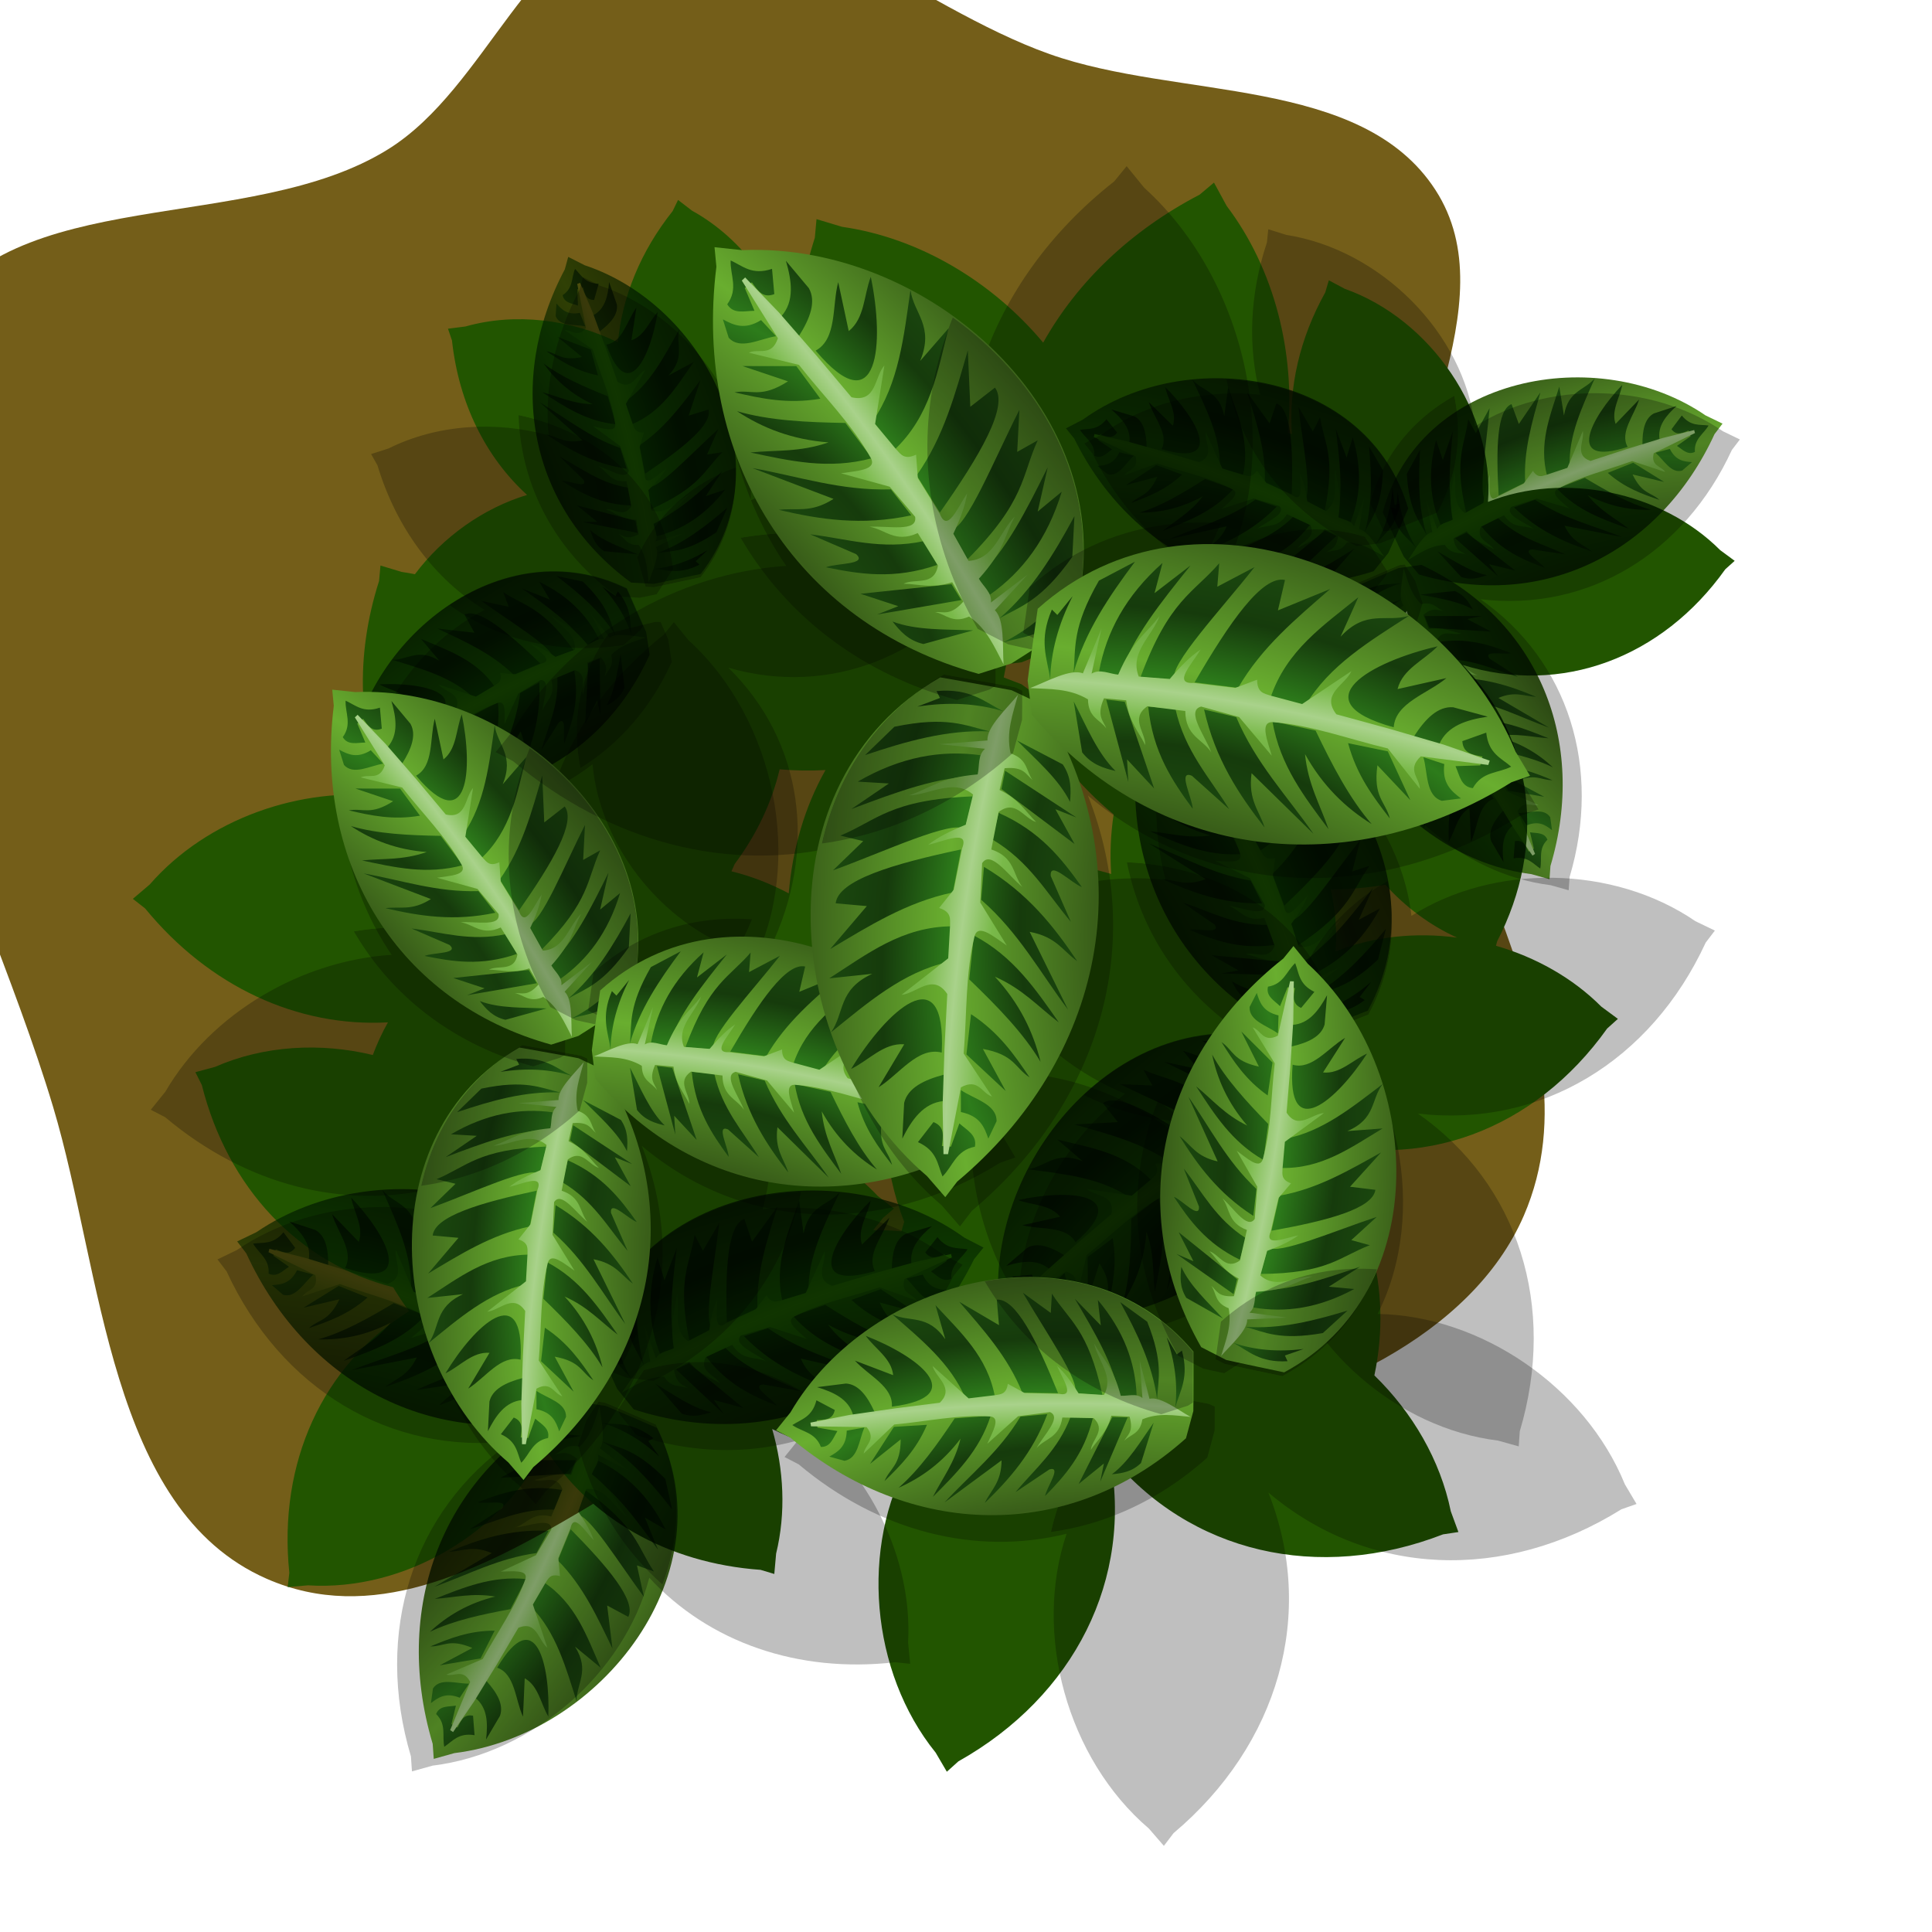 <?xml version="1.0" encoding="UTF-8" standalone="no"?>
<!-- Created with Inkscape (http://www.inkscape.org/) -->

<svg
   xmlns:dc="http://purl.org/dc/elements/1.1/"
   xmlns:cc="http://creativecommons.org/ns#"
   xmlns:rdf="http://www.w3.org/1999/02/22-rdf-syntax-ns#"
   xmlns:svg="http://www.w3.org/2000/svg"
   xmlns="http://www.w3.org/2000/svg"
   xmlns:xlink="http://www.w3.org/1999/xlink"
   xmlns:sodipodi="http://sodipodi.sourceforge.net/DTD/sodipodi-0.dtd"
   xmlns:inkscape="http://www.inkscape.org/namespaces/inkscape"
   width="360"
   height="360"
   id="svg3005"
   version="1.1"
   inkscape:version="0.92.2 (5c3e80d, 2017-08-06)"
   sodipodi:docname="plant remix 3.svg">
  <title
     id="title4173">Folhagem</title>
  <defs
     id="defs3007">
    <linearGradient
       inkscape:collect="always"
       id="linearGradient11976">
      <stop
         style="stop-color:#69ae2f;stop-opacity:1"
         offset="0"
         id="stop11972" />
      <stop
         style="stop-color:#395e19;stop-opacity:1"
         offset="1"
         id="stop11974" />
    </linearGradient>
    <linearGradient
       inkscape:collect="always"
       id="linearGradient11966">
      <stop
         style="stop-color:#205712;stop-opacity:1"
         offset="0"
         id="stop11962" />
      <stop
         id="stop11970"
         offset="0.645"
         style="stop-color:#163b0c;stop-opacity:1" />
      <stop
         style="stop-color:#2d7c1b;stop-opacity:1"
         offset="1"
         id="stop11964" />
    </linearGradient>
    <linearGradient
       inkscape:collect="always"
       id="linearGradient11090">
      <stop
         style="stop-color:#a9d28b;stop-opacity:1"
         offset="0"
         id="stop11086" />
      <stop
         id="stop11094"
         offset="0.27"
         style="stop-color:#79b949;stop-opacity:1" />
      <stop
         style="stop-color:#619639;stop-opacity:1"
         offset="1"
         id="stop11088" />
    </linearGradient>
    <filter
       style="color-interpolation-filters:sRGB"
       id="filter3305"
       inkscape:label="Lt1">
      <feFlood
         id="feFlood3023"
         flood-color="rgb(128,150,22)"
         result="result10" />
      <feFlood
         id="feFlood3025"
         flood-color="rgb(129,155,81)"
         result="result14" />
      <feFlood
         id="feFlood3027"
         flood-color="rgb(95,142,29)"
         result="result17" />
      <feFlood
         id="feFlood3029"
         flood-color="rgb(166,148,39)"
         result="result8" />
      <feFlood
         id="feFlood3031"
         flood-color="rgb(183,223,133)"
         result="result12" />
      <feFlood
         id="feFlood3033"
         flood-color="rgb(218,234,164)"
         result="result20" />
      <feFlood
         id="feFlood3035"
         flood-color="rgb(63,39,15)"
         result="result58" />
      <feFlood
         result="result62"
         flood-color="rgb(202,228,143)"
         id="feFlood3037" />
      <feFlood
         id="feFlood3039"
         flood-color="rgb(243,247,22)"
         result="result72" />
      <feTurbulence
         result="result5"
         id="feTurbulence3041"
         baseFrequency="0.407"
         type="fractalNoise"
         numOctaves="9" />
      <feTurbulence
         id="feTurbulence3043"
         type="fractalNoise"
         baseFrequency="0.018"
         numOctaves="8"
         result="result47" />
      <feTurbulence
         id="feTurbulence3045"
         type="fractalNoise"
         baseFrequency="0.837"
         numOctaves="10"
         result="result50"
         scale="92.8" />
      <feTurbulence
         id="feTurbulence3047"
         type="fractalNoise"
         baseFrequency="0.255"
         numOctaves="9"
         result="result66" />
      <feTurbulence
         id="feTurbulence3049"
         baseFrequency="0.108"
         seed="0"
         numOctaves="10"
         result="result68"
         type="fractalNoise" />
      <feGaussianBlur
         baseFrequency="0.842"
         stdDeviation="0.04"
         id="feGaussianBlur3051"
         result="result3"
         in="result5" />
      <feComponentTransfer
         id="feComponentTransfer3061"
         result="result2">
        <feFuncR
           id="feFuncR3053"
           type="identity" />
        <feFuncG
           id="feFuncG3055"
           type="identity" />
        <feFuncB
           id="feFuncB3057"
           type="identity" />
        <feFuncA
           id="feFuncA3059"
           type="linear"
           slope="10"
           intercept="-4.47" />
      </feComponentTransfer>
      <feFlood
         flood-color="rgb(255,255,255)"
         id="feFlood3063"
         result="result1" />
      <feComposite
         result="result4"
         in2="result2"
         id="feComposite3065"
         operator="in" />
      <feColorMatrix
         type="luminanceToAlpha"
         id="feColorMatrix3067"
         result="result6" />
      <feDisplacementMap
         in2="result5"
         id="feDisplacementMap3069"
         xChannelSelector="R"
         yChannelSelector="G"
         scale="18.6" />
      <feGaussianBlur
         id="feGaussianBlur3071"
         stdDeviation="0.1" />
      <feComponentTransfer
         id="feComponentTransfer3081"
         result="result18">
        <feFuncR
           type="identity"
           id="feFuncR3073" />
        <feFuncG
           type="identity"
           id="feFuncG3075" />
        <feFuncB
           type="identity"
           id="feFuncB3077" />
        <feFuncA
           intercept="-7.3"
           slope="10"
           type="linear"
           id="feFuncA3079" />
      </feComponentTransfer>
      <feDiffuseLighting
         id="feDiffuseLighting3085"
         surfaceScale="5">
        <feDistantLight
           id="feDistantLight3083"
           elevation="45"
           azimuth="90" />
      </feDiffuseLighting>
      <feColorMatrix
         id="feColorMatrix3087"
         type="luminanceToAlpha"
         result="result7" />
      <feComposite
         in2="result6"
         id="feComposite3089"
         operator="in"
         in="result8"
         result="result9" />
      <feComposite
         in2="result10"
         id="feComposite3091"
         result="result11" />
      <feComposite
         in2="result7"
         id="feComposite3093"
         in="result12"
         operator="in"
         result="result13" />
      <feComposite
         in2="result14"
         id="feComposite3095"
         result="result15" />
      <feBlend
         mode="overlay"
         in2="result11"
         id="feBlend3097"
         in="result15"
         result="result16" />
      <feComposite
         in2="result18"
         id="feComposite3099"
         in="result17"
         operator="in"
         result="result19" />
      <feComposite
         in2="result20"
         id="feComposite3101"
         result="result21" />
      <feBlend
         result="result23"
         mode="color-burn"
         in2="result16"
         id="feBlend3103" />
      <feGaussianBlur
         result="result24"
         id="feGaussianBlur3105"
         stdDeviation="0.1" />
      <feColorMatrix
         result="result22"
         type="luminanceToAlpha"
         id="feColorMatrix3107" />
      <feComposite
         result="result25"
         in="result24"
         operator="in"
         id="feComposite3109"
         in2="result22" />
      <feDisplacementMap
         result="result26"
         scale="9"
         yChannelSelector="G"
         xChannelSelector="R"
         id="feDisplacementMap3111"
         in2="result5" />
      <feBlend
         result="result27"
         id="feBlend3113"
         in2="result23"
         mode="normal" />
      <feDisplacementMap
         result="result28"
         scale="1.7"
         yChannelSelector="A"
         xChannelSelector="B"
         id="feDisplacementMap3115"
         in2="result5" />
      <feColorMatrix
         type="luminanceToAlpha"
         id="feColorMatrix3117" />
      <feDiffuseLighting
         surfaceScale="5"
         id="feDiffuseLighting3121">
        <feDistantLight
           azimuth="90"
           elevation="45"
           id="feDistantLight3119" />
      </feDiffuseLighting>
      <feColorMatrix
         result="result30"
         id="feColorMatrix3123"
         type="luminanceToAlpha" />
      <feGaussianBlur
         result="result29"
         in="result28"
         id="feGaussianBlur3125"
         stdDeviation="0.3" />
      <feComposite
         result="result31"
         operator="in"
         id="feComposite3127"
         in2="result30" />
      <feComposite
         result="result32"
         id="feComposite3129"
         in2="result27" />
      <feComposite
         result="result41"
         operator="in"
         id="feComposite3131"
         in2="SourceGraphic" />
      <feGaussianBlur
         stdDeviation="1"
         id="feGaussianBlur3133"
         in="result6"
         result="result36" />
      <feComponentTransfer
         id="feComponentTransfer3143"
         result="result33">
        <feFuncR
           id="feFuncR3135"
           type="identity" />
        <feFuncG
           id="feFuncG3137"
           type="identity" />
        <feFuncB
           id="feFuncB3139"
           type="identity" />
        <feFuncA
           id="feFuncA3141"
           type="table"
           tableValues="0 1 0 1 " />
      </feComponentTransfer>
      <feComposite
         in2="result33"
         id="feComposite3145"
         operator="in"
         in="result8"
         result="result34" />
      <feComposite
         in2="result10"
         id="feComposite3147"
         result="result39" />
      <feGaussianBlur
         stdDeviation="0.5"
         id="feGaussianBlur3149"
         in="result33"
         result="result37" />
      <feDiffuseLighting
         id="feDiffuseLighting3153"
         surfaceScale="5"
         result="result35"
         in="result37">
        <feDistantLight
           id="feDistantLight3151"
           elevation="45"
           azimuth="90" />
      </feDiffuseLighting>
      <feColorMatrix
         type="luminanceToAlpha"
         id="feColorMatrix3155"
         result="result30" />
      <feGaussianBlur
         stdDeviation="0.2"
         id="feGaussianBlur3157"
         in="result30"
         result="result29" />
      <feComposite
         in2="result29"
         id="feComposite3159"
         operator="in"
         result="result31"
         in="result12" />
      <feComposite
         id="feComposite3161"
         in2="result10"
         result="result38" />
      <feBlend
         result="result40"
         mode="multiply"
         in2="result39"
         id="feBlend3163" />
      <feBlend
         result="result42"
         id="feBlend3165"
         in2="result41"
         mode="overlay" />
      <feComposite
         operator="in"
         id="feComposite3167"
         in2="SourceGraphic"
         result="result44" />
      <feColorMatrix
         result="result30"
         id="feColorMatrix3169"
         type="luminanceToAlpha" />
      <feComponentTransfer
         result="result33"
         id="feComponentTransfer3179">
        <feFuncR
           type="identity"
           id="feFuncR3171" />
        <feFuncG
           type="identity"
           id="feFuncG3173" />
        <feFuncB
           type="identity"
           id="feFuncB3175" />
        <feFuncA
           tableValues="0 1 0 1 0 1 0 1 0 1 0 1 0 1 0"
           type="table"
           id="feFuncA3177" />
      </feComponentTransfer>
      <feComposite
         in2="result33"
         id="feComposite3181"
         operator="in"
         in="result12"
         result="result43" />
      <feComposite
         in2="result44"
         id="feComposite3183" />
      <feGaussianBlur
         stdDeviation="0.06"
         id="feGaussianBlur3185"
         result="result45" />
      <feBlend
         mode="multiply"
         in2="result41"
         id="feBlend3187"
         result="result46" />
      <feComposite
         in2="result47"
         id="feComposite3189"
         in="result10"
         result="result48"
         operator="in" />
      <feBlend
         mode="screen"
         in2="result46"
         id="feBlend3191"
         result="result49" />
      <feDisplacementMap
         in2="result47"
         id="feDisplacementMap3193"
         xChannelSelector="R"
         yChannelSelector="G"
         in="result50"
         scale="92.824"
         result="result51" />
      <feComposite
         in2="result51"
         id="feComposite3195"
         operator="in"
         in="result17"
         result="result52" />
      <feBlend
         mode="multiply"
         in2="result49"
         id="feBlend3197"
         result="result53" />
      <feComposite
         id="feComposite3199"
         in2="result51"
         operator="arithmetic"
         k2="0.5"
         in="result47"
         k3="0.5"
         result="result55"
         k1="0"
         k4="0" />
      <feComposite
         id="feComposite3201"
         operator="arithmetic"
         k2="0.3"
         in2="result55"
         k1="0"
         k3="0"
         k4="0" />
      <feBlend
         mode="color"
         in2="result53"
         id="feBlend3203"
         result="result54" />
      <feComposite
         in2="SourceGraphic"
         id="feComposite3205"
         operator="in"
         result="result60" />
      <feMorphology
         id="feMorphology3207"
         radius="6"
         in="SourceGraphic"
         result="result56" />
      <feDisplacementMap
         in2="result5"
         id="feDisplacementMap3209"
         xChannelSelector="R"
         yChannelSelector="G"
         scale="10.4" />
      <feGaussianBlur
         stdDeviation="5.01"
         id="feGaussianBlur3211"
         result="result57" />
      <feComposite
         in2="result57"
         id="feComposite3213"
         operator="out"
         in="result58"
         result="result59" />
      <feDisplacementMap
         scale="10.4"
         yChannelSelector="G"
         xChannelSelector="R"
         id="feDisplacementMap3215"
         in2="result5" />
      <feBlend
         mode="overlay"
         in2="result60"
         id="feBlend3217"
         result="result61" />
      <feComposite
         result="result64"
         in2="SourceGraphic"
         id="feComposite3219"
         operator="in" />
      <feMorphology
         result="result56"
         in="SourceGraphic"
         radius="16.771"
         id="feMorphology3221" />
      <feDisplacementMap
         scale="6.868"
         yChannelSelector="G"
         xChannelSelector="R"
         id="feDisplacementMap3223"
         in2="result5" />
      <feGaussianBlur
         result="result57"
         id="feGaussianBlur3225"
         stdDeviation="15.212" />
      <feComposite
         radius="16.8"
         result="result59"
         in="result62"
         operator="in"
         id="feComposite3227"
         in2="result57" />
      <feDisplacementMap
         result="result63"
         stdDeviation="15.21"
         in2="result5"
         id="feDisplacementMap3229"
         xChannelSelector="R"
         yChannelSelector="G"
         scale="12.898" />
      <feComposite
         k2="0.6"
         operator="arithmetic"
         id="feComposite3231"
         in2="result63"
         k1="0"
         k3="0"
         k4="0" />
      <feBlend
         result="result65"
         id="feBlend3233"
         in2="result64"
         mode="screen"
         baseFrequency="0.067" />
      <feGaussianBlur
         stdDeviation="3.265"
         id="feGaussianBlur3235"
         in="result66"
         result="result70" />
      <feComponentTransfer
         id="feComponentTransfer3245">
        <feFuncR
           id="feFuncR3237"
           type="identity" />
        <feFuncG
           id="feFuncG3239"
           type="identity" />
        <feFuncB
           id="feFuncB3241"
           type="identity" />
        <feFuncA
           id="feFuncA3243"
           type="linear"
           intercept="0"
           slope="1.05" />
      </feComponentTransfer>
      <feComponentTransfer
         id="feComponentTransfer3255"
         stdDeviation="3.27"
         result="result67"
         baseFrequency="0.167"
         scale="3.2">
        <feFuncR
           id="feFuncR3247"
           type="identity" />
        <feFuncG
           id="feFuncG3249"
           type="identity" />
        <feFuncB
           id="feFuncB3251"
           type="identity" />
        <feFuncA
           id="feFuncA3253"
           type="discrete"
           slope="9.81"
           intercept="-3.73"
           tableValues="0 1" />
      </feComponentTransfer>
      <feComposite
         in2="result68"
         id="feComposite3257"
         operator="out"
         result="result69" />
      <feDisplacementMap
         in2="result70"
         id="feDisplacementMap3259"
         xChannelSelector="R"
         yChannelSelector="G"
         scale="8.878"
         result="result71" />
      <feComposite
         in2="result71"
         id="feComposite3261"
         operator="out"
         in="result72"
         result="result73" />
      <feComposite
         in2="result64"
         id="feComposite3263"
         operator="in"
         result="result74" />
      <feComponentTransfer
         id="feComponentTransfer3273"
         baseFrequency="0.108">
        <feFuncR
           id="feFuncR3265"
           type="identity" />
        <feFuncG
           id="feFuncG3267"
           type="identity" />
        <feFuncB
           id="feFuncB3269"
           type="identity" />
        <feFuncA
           id="feFuncA3271"
           type="linear"
           slope="0.8"
           intercept="0" />
      </feComponentTransfer>
      <feDisplacementMap
         result="result76"
         in2="result50"
         scale="3.183"
         yChannelSelector="G"
         xChannelSelector="R"
         id="feDisplacementMap3275"
         baseFrequency="0.166" />
      <feBlend
         result="result77"
         in2="result76"
         in="result44"
         id="feBlend3277"
         mode="color" />
      <feComposite
         in2="result77"
         k3="0.2"
         k2="0.6"
         operator="arithmetic"
         in="result76"
         id="feComposite3279"
         k1="0"
         k4="0" />
      <feComposite
         operator="in"
         in2="result76"
         id="feComposite3281"
         result="result78" />
      <feComposite
         id="feComposite3283"
         operator="arithmetic"
         k2="0.8"
         in2="result78"
         result="result80"
         k1="0"
         k3="0"
         k4="0" />
      <feBlend
         result="result75"
         mode="screen"
         in2="result65"
         id="feBlend3285"
         scale="14.4" />
      <feComposite
         id="feComposite3287"
         in2="SourceGraphic"
         operator="in" />
      <feColorMatrix
         id="feColorMatrix3289"
         type="luminanceToAlpha"
         result="result79" />
      <feComposite
         in2="result79"
         id="feComposite3291"
         operator="in"
         in="result80"
         result="result82" />
      <feMorphology
         id="feMorphology3293"
         radius="4.1"
         in="SourceGraphic"
         stdDeviation="4.38" />
      <feGaussianBlur
         stdDeviation="4.378"
         id="feGaussianBlur3295"
         result="result81" />
      <feComposite
         in2="result81"
         id="feComposite3297"
         operator="in"
         in="result82"
         result="result83" />
      <feBlend
         result="result84"
         mode="normal"
         in2="result65"
         id="feBlend3299" />
      <feDisplacementMap
         id="feDisplacementMap3357"
         in2="result50"
         xChannelSelector="R"
         yChannelSelector="G"
         scale="16.8"
         in="SourceGraphic" />
      <feComposite
         id="feComposite3359"
         result="result92"
         in2="SourceGraphic" />
      <feBlend
         result="result85"
         in="result92"
         id="feBlend3301"
         in2="result84"
         mode="overlay" />
      <feBlend
         in="result84"
         id="feBlend3303"
         in2="result85"
         mode="saturation"
         result="result86" />
      <feBlend
         mode="overlay"
         in2="SourceGraphic"
         id="feBlend3311"
         result="result88" />
      <feColorMatrix
         id="feColorMatrix3313"
         type="luminanceToAlpha"
         result="result87" />
      <feComposite
         in2="result87"
         id="feComposite3315"
         in="result88"
         operator="out"
         result="result89" />
      <feBlend
         mode="normal"
         in2="result86"
         id="feBlend3317"
         result="result90" />
      <feComposite
         in2="SourceGraphic"
         id="feComposite3321"
         operator="in"
         result="result91" />
    </filter>
    <radialGradient
       inkscape:collect="always"
       xlink:href="#linearGradient11090"
       id="radialGradient11943"
       gradientUnits="userSpaceOnUse"
       gradientTransform="matrix(1.664,0.239,-0.716,4.99,662.674,-4129.836)"
       cx="182.207"
       cy="1025.346"
       fx="182.207"
       fy="1025.346"
       r="16.053"
       spreadMethod="reflect" />
    <radialGradient
       inkscape:collect="always"
       xlink:href="#linearGradient11966"
       id="radialGradient11968"
       cx="237.188"
       cy="1021.226"
       fx="237.188"
       fy="1021.226"
       r="30.141"
       gradientTransform="matrix(1.466,0.23,-0.449,2.856,331.918,-1954.889)"
       gradientUnits="userSpaceOnUse"
       spreadMethod="reflect" />
    <radialGradient
       inkscape:collect="always"
       xlink:href="#linearGradient11976"
       id="radialGradient11978"
       cx="227.512"
       cy="1026.857"
       fx="227.512"
       fy="1026.857"
       r="34.378"
       gradientTransform="matrix(1.022,0.024,-0.05,2.155,63.218,-1191.756)"
       gradientUnits="userSpaceOnUse"
       spreadMethod="reflect" />
    <clipPath
       clipPathUnits="userSpaceOnUse"
       id="clipPath12472">
      <path
         sodipodi:nodetypes="ccccccc"
         inkscape:connector-curvature="0"
         id="path12474"
         d="m 933.091,1162.778 c 0.676,0.192 13.216,2.805 13.216,2.805 34.387,-18.418 31.877,-68.715 5.315,-92.792 l -3.284,-4.027 -2.307,2.827 c -28.005,22.02 -36.527,57.177 -18.647,88.278 z"
         style="fill:#ffffff;fill-opacity:1;fill-rule:evenodd;stroke:#000000;stroke-width:0.781px;stroke-linecap:butt;stroke-linejoin:miter;stroke-opacity:1" />
    </clipPath>
    <clipPath
       clipPathUnits="userSpaceOnUse"
       id="clipPath12479">
      <path
         sodipodi:nodetypes="ccccccc"
         inkscape:connector-curvature="0"
         id="path12481"
         d="m 928.811,1167.646 c 0.615,-0.34 11.363,-7.308 11.363,-7.308 11.467,-37.285 -25.712,-71.251 -61.527,-69.663 l -5.167,-0.549 0.351,3.632 c -4.399,35.353 14.288,66.327 48.879,75.839 z"
         style="fill:#ffffff;fill-opacity:1;fill-rule:evenodd;stroke:#000000;stroke-width:0.781px;stroke-linecap:butt;stroke-linejoin:miter;stroke-opacity:1" />
    </clipPath>
    <clipPath
       clipPathUnits="userSpaceOnUse"
       id="clipPath12486">
      <path
         sodipodi:nodetypes="ccccccc"
         inkscape:connector-curvature="0"
         id="path12488"
         d="m 925.907,1173.585 c 0.049,-0.701 0.034,-13.51 0.034,-13.51 -25.082,-29.876 -73.793,-17.1 -91.908,13.837 l -3.267,4.041 3.24,1.677 c 27.298,22.891 63.455,24.019 90.225,0.138 z"
         style="fill:#ffffff;fill-opacity:1;fill-rule:evenodd;stroke:#000000;stroke-width:0.781px;stroke-linecap:butt;stroke-linejoin:miter;stroke-opacity:1" />
    </clipPath>
    <clipPath
       clipPathUnits="userSpaceOnUse"
       id="clipPath12493">
      <path
         sodipodi:nodetypes="ccccccc"
         inkscape:connector-curvature="0"
         id="path12495"
         d="m 929.556,1171.865 c -0.682,-0.17 -13.298,-2.387 -13.298,-2.387 -33.789,19.493 -29.695,69.686 -2.387,92.913 l 3.41,3.921 2.216,-2.898 c 27.297,-22.892 34.707,-58.3 15.855,-88.822 z"
         style="fill:#ffffff;fill-opacity:1;fill-rule:evenodd;stroke:#000000;stroke-width:0.781px;stroke-linecap:butt;stroke-linejoin:miter;stroke-opacity:1" />
    </clipPath>
    <filter
       style="color-interpolation-filters:sRGB"
       id="filter12518"
       inkscape:label="shadow">
      <feFlood
         id="feFlood12528"
         result="result4"
         stdDeviation="1.39"
         flood-color="rgb(5,51,11)"
         flood-opacity="0.91" />
      <feTurbulence
         id="feTurbulence12522"
         type="fractalNoise"
         baseFrequency="0.666"
         result="result2"
         stdDeviation="1.94" />
      <feGaussianBlur
         stdDeviation="1.391"
         id="feGaussianBlur12520"
         result="result1"
         in="SourceGraphic"
         scale="1.5" />
      <feDisplacementMap
         in2="result2"
         id="feDisplacementMap12526"
         xChannelSelector="R"
         yChannelSelector="G"
         scale="1.523"
         result="result3"
         baseFrequency="0.666" />
      <feComposite
         in2="result3"
         id="feComposite12530"
         operator="in"
         in="result4" />
    </filter>
    <filter
       style="color-interpolation-filters:sRGB"
       id="filter18307"
       inkscape:label="lighten">
      <feFlood
         id="feFlood18309"
         result="result1"
         flood-color="rgb(157,231,70)"
         flood-opacity="0.36" />
      <feBlend
         mode="lighten"
         in2="SourceGraphic"
         id="feBlend18311"
         result="result2" />
      <feBlend
         mode="screen"
         id="feBlend20284"
         in="SourceGraphic"
         flood-opacity="0.12"
         in2="result2"
         result="result4" />
      <feComposite
         id="feComposite20288"
         in="SourceGraphic"
         in2="SourceGraphic"
         result="result5"
         operator="arithmetic"
         k2="0.16" />
      <feBlend
         mode="multiply"
         id="feBlend20286"
         in="result5"
         in2="result4" />
      <feComposite
         in2="SourceGraphic"
         id="feComposite18313"
         operator="in"
         flood-opacity="0.32"
         result="result3" />
    </filter>
    <filter
       inkscape:label="w8"
       id="filter5147"
       style="color-interpolation-filters:sRGB">
      <feFlood
         result="result28"
         flood-color="rgb(82,69,36)"
         id="feFlood5047"
         flood-opacity="1" />
      <feTurbulence
         result="result2"
         numOctaves="6.286"
         baseFrequency="0.017"
         type="fractalNoise"
         id="feTurbulence5049" />
      <feTurbulence
         scale="26.4"
         numOctaves="8.797"
         baseFrequency="0.032"
         result="result6"
         type="fractalNoise"
         id="feTurbulence5051" />
      <feTurbulence
         type="fractalNoise"
         id="feTurbulence5053"
         result="result9"
         numOctaves="9"
         baseFrequency="0.032" />
      <feTurbulence
         result="result1"
         type="fractalNoise"
         id="feTurbulence5055"
         baseFrequency="0.055"
         numOctaves="10"
         dx="-42.5" />
      <feFlood
         result="result3"
         id="feFlood5057" />
      <feComposite
         operator="in"
         id="feComposite5059"
         in2="SourceGraphic" />
      <feMorphology
         result="result4"
         radius="32.4"
         id="feMorphology5061" />
      <feDisplacementMap
         result="result5"
         scale="93.5"
         yChannelSelector="G"
         xChannelSelector="R"
         id="feDisplacementMap5063"
         in2="result2" />
      <feDisplacementMap
         scale="26.432"
         numOctaves="6"
         yChannelSelector="G"
         xChannelSelector="R"
         id="feDisplacementMap5065"
         in2="result6"
         result="result7" />
      <feDisplacementMap
         in2="result1"
         id="feDisplacementMap5067"
         xChannelSelector="R"
         yChannelSelector="G"
         scale="93.5"
         result="result5"
         in="result5" />
      <feDisplacementMap
         result="result5"
         scale="93.5"
         yChannelSelector="G"
         xChannelSelector="R"
         id="feDisplacementMap5069"
         in2="result3" />
      <feDisplacementMap
         in2="result6"
         id="feDisplacementMap5071"
         in="result2"
         xChannelSelector="R"
         yChannelSelector="G"
         scale="50.5"
         result="result8" />
      <feDisplacementMap
         in2="result1"
         id="feDisplacementMap5073"
         xChannelSelector="R"
         yChannelSelector="G"
         scale="16.7"
         in="result9"
         baseFrequency="0.131"
         result="result10" />
      <feComposite
         in2="result8"
         id="feComposite5075"
         operator="in"
         in="result3"
         result="result11" />
      <feComposite
         in2="result10"
         id="feComposite5077"
         in="result3"
         operator="in"
         result="result12" />
      <feComponentTransfer
         id="feComponentTransfer5087"
         in="result11"
         result="result14">
        <feFuncR
           id="feFuncR5079"
           type="identity" />
        <feFuncG
           id="feFuncG5081"
           type="identity" />
        <feFuncB
           id="feFuncB5083"
           type="identity" />
        <feFuncA
           id="feFuncA5085"
           type="linear"
           slope="1.4"
           intercept="-0.38" />
      </feComponentTransfer>
      <feComponentTransfer
         id="feComponentTransfer5097"
         in="result12"
         result="result13">
        <feFuncR
           id="feFuncR5089"
           type="identity" />
        <feFuncG
           id="feFuncG5091"
           type="identity" />
        <feFuncB
           id="feFuncB5093"
           type="identity" />
        <feFuncA
           id="feFuncA5095"
           type="linear"
           slope="1.92"
           intercept="-0.51" />
      </feComponentTransfer>
      <feComposite
         in2="result13"
         id="feComposite5099"
         in="result14"
         result="result15" />
      <feDisplacementMap
         result="result22"
         scale="3.7"
         in="SourceGraphic"
         yChannelSelector="G"
         xChannelSelector="R"
         id="feDisplacementMap5101"
         in2="result1"
         baseFrequency="0.055" />
      <feComposite
         in2="result15"
         id="feComposite5103"
         in="result22"
         operator="in"
         result="result16" />
      <feOffset
         dx="-47.1"
         dy="-40.2"
         id="feOffset5105"
         in="result5"
         result="result17" />
      <feComposite
         k4="0"
         k1="0"
         in2="result17"
         id="feComposite5107"
         in="result7"
         baseFrequency="0.081"
         operator="arithmetic"
         k2="0.6"
         k3="0.8"
         result="result18" />
      <feDisplacementMap
         in2="result2"
         id="feDisplacementMap5109"
         xChannelSelector="R"
         yChannelSelector="G"
         scale="71.7" />
      <feOffset
         dx="0"
         dy="0"
         id="feOffset5111"
         result="result19" />
      <feComposite
         k4="0"
         k1="0"
         in2="result19"
         id="feComposite5113"
         in="result18"
         operator="arithmetic"
         k2="0.8"
         k3="0.3"
         result="result20" />
      <feComposite
         result="result21"
         in2="result20"
         id="feComposite5115"
         operator="in"
         in="result16" />
      <feFlood
         result="result26"
         id="feFlood5117" />
      <feFlood
         result="result24"
         flood-color="rgb(255,255,255)"
         id="feFlood5119" />
      <feColorMatrix
         result="result23"
         type="luminanceToAlpha"
         in="result21"
         id="feColorMatrix5121" />
      <feComposite
         result="result25"
         in="result26"
         operator="in"
         id="feComposite5123"
         in2="result23" />
      <feComposite
         id="feComposite5125"
         in2="result24" />
      <feColorMatrix
         result="result27"
         type="luminanceToAlpha"
         id="feColorMatrix5127" />
      <feComponentTransfer
         result="result30"
         id="feComponentTransfer5137">
        <feFuncR
           type="identity"
           id="feFuncR5129" />
        <feFuncG
           type="identity"
           id="feFuncG5131" />
        <feFuncB
           type="identity"
           id="feFuncB5133" />
        <feFuncA
           intercept="-0.23"
           slope="1.59"
           type="linear"
           id="feFuncA5135" />
      </feComponentTransfer>
      <feBlend
         in2="result28"
         result="result33"
         id="feBlend5139"
         mode="multiply"
         in="result2" />
      <feComposite
         result="result29"
         in="result33"
         operator="in"
         id="feComposite5141"
         in2="result30" />
      <feComposite
         operator="in"
         id="feComposite5143"
         in2="result21"
         result="result31" />
      <feBlend
         result="result32"
         mode="overlay"
         in2="BackgroundImage"
         id="feBlend5145" />
      <feBlend
         mode="multiply"
         in2="BackgroundImage"
         id="feBlend15297"
         result="result34" />
      <feComposite
         in2="result31"
         id="feComposite15299"
         operator="in" />
      <feComponentTransfer
         id="feComponentTransfer915">
        <feFuncR
           id="feFuncR917"
           type="identity" />
        <feFuncG
           id="feFuncG919"
           type="identity" />
        <feFuncB
           id="feFuncB921"
           type="identity" />
        <feFuncA
           id="feFuncA923"
           type="linear"
           slope="3.38" />
      </feComponentTransfer>
    </filter>
  </defs>
  <sodipodi:namedview
     id="base"
     pagecolor="#003af6"
     bordercolor="#ffffff"
     borderopacity="1"
     inkscape:pageopacity="0.7450980392"
     inkscape:pageshadow="2"
     inkscape:zoom="1.472222222222222"
     inkscape:cx="179.9999999999999"
     inkscape:cy="179.9999999999999"
     inkscape:document-units="px"
     inkscape:current-layer="layer1"
     showgrid="false"
     inkscape:window-width="1366"
     inkscape:window-height="705"
     inkscape:window-x="-8"
     inkscape:window-y="-8"
     inkscape:window-maximized="1"
     inkscape:snap-global="true"
     guidecolor="#00ffe4"
     guideopacity="1"
     guidehicolor="#f000ff"
     guidehiopacity="1"
     inkscape:pagecheckerboard="true"
     borderlayer="true"
     inkscape:showpageshadow="false"
     inkscape:snap-center="true"
     showguides="true"
     inkscape:guide-bbox="true"
     inkscape:snap-bbox="false"
     inkscape:snap-bbox-edge-midpoints="false"
     inkscape:bbox-nodes="false"
     inkscape:bbox-paths="false"
     inkscape:snap-smooth-nodes="true" />
  <g
     inkscape:label="plant"
     inkscape:groupmode="layer"
     id="layer1"
     transform="translate(0,-762.52)">
    <path
       style="color:#000000;clip-rule:nonzero;display:inline;overflow:visible;visibility:visible;opacity:1;isolation:auto;mix-blend-mode:normal;color-interpolation:sRGB;color-interpolation-filters:linearRGB;solid-color:#000000;solid-opacity:1;vector-effect:none;fill:#ffffff;fill-opacity:1;fill-rule:evenodd;stroke:none;stroke-width:12;stroke-linecap:butt;stroke-linejoin:miter;stroke-miterlimit:4;stroke-dasharray:none;stroke-dashoffset:0;stroke-opacity:1;marker:none;paint-order:markers fill stroke;color-rendering:auto;image-rendering:auto;shape-rendering:auto;text-rendering:auto;enable-background:accumulate"
       d="m 0,762.52 h 360 v 360 h -360 z"
       id="rect8017"
       inkscape:connector-curvature="0" />
    <path
       style="fill:#745e19;fill-rule:evenodd;stroke:none;stroke-width:0.927px;stroke-linecap:butt;stroke-linejoin:miter;stroke-opacity:1;filter:url(#filter5147);fill-opacity:1"
       d="m 242.677,812.799 c -25.26,-8.966 -49.474,-32.587 -75.71,-27.097 -21.297,4.456 -29.039,33.246 -47.483,44.79 -25.863,16.188 -70.28,6.05 -85.594,32.441 -24.741,42.635 8.968,98.843 23.112,146.064 9.229,30.812 10.336,74.996 39.797,87.904 38.684,16.949 78.099,-37.71 120.28,-39.827 17.499,-0.878 34.034,14.413 51.302,11.444 24.299,-4.178 52.882,-16.662 62.666,-39.293 15.568,-36.012 -20.578,-76.303 -22.769,-115.475 -1.413,-25.263 20.042,-54.409 6.288,-75.646 -13.809,-21.323 -47.948,-16.807 -71.889,-25.305 z"
       id="path12015"
       inkscape:connector-curvature="0"
       sodipodi:nodetypes="aaaaaaaaaaaa" />
    <path
       style="fill:#225500;fill-opacity:1;fill-rule:evenodd;stroke:none;stroke-width:0.493px;stroke-linecap:butt;stroke-linejoin:miter;stroke-opacity:1;filter:url(#filter3305)"
       d="m 226.207,796.542 -2.666,2.245 c -12.876,6.704 -22.834,16.287 -29.161,27.575 -9.44,-11.293 -22.996,-19.51 -37.481,-21.58 l -4.753,-1.43 -0.314,3.472 c -2.264,7.066 -3.46,14.13 -3.629,21.014 -2.55,-10.733 -9.591,-20.731 -19.255,-26.062 l -2.602,-1.997 -1.005,2.071 c -5.971,7.503 -9.41,15.958 -10.198,24.469 -8.729,-4.281 -19.116,-5.601 -28.414,-2.962 l -3.254,0.412 0.744,2.18 c 1.275,11.711 6.273,21.758 13.992,28.792 -8.161,2.475 -15.676,7.816 -20.898,14.775 -0.822,-0.166 -1.646,-0.311 -2.476,-0.43 l -3.943,-1.186 -0.259,2.878 c -4.512,14.082 -3.905,28.155 1.361,40.161 -15.913,-1.984 -33.456,4.162 -44.102,16.399 l -3.137,2.667 2.277,1.78 c 11.948,14.574 28.394,22.161 45.252,21.236 -1.097,1.942 -2.032,3.979 -2.82,6.084 -9.737,-2.359 -20.296,-1.784 -29.381,2.208 l -3.68,0.994 1.203,2.39 c 4.829,19.243 18.094,33.224 35.656,37.682 0.903,1.546 1.894,3.035 2.973,4.459 -16.115,9.996 -24.461,28.269 -22.324,48.752 l -0.311,2.66 3.798,-0.328 c 17.937,1.153 36.576,-9.869 44.071,-25.744 8.314,13.239 22.841,21.618 40.246,22.859 l 2.564,0.769 0.339,-3.797 c 1.845,-7.561 1.45,-15.646 -0.736,-23.213 8.051,4.012 16.812,5.881 25.688,5.394 -9.324,16.507 -7.422,39.816 4.779,54.913 l 2.08,3.553 2.151,-1.932 c 21.586,-12.12 32.669,-33.981 28.185,-57.072 14.951,18.315 38.959,23.75 62.129,14.772 l 2.858,-0.43 -1.419,-3.865 c -1.954,-9.562 -7.166,-18.439 -14.238,-25.322 3.389,-16.109 -0.876,-32.232 -12.625,-44.237 21.054,6.594 42.55,-1.5 55.992,-20.393 l 2.006,-1.804 -3.088,-2.283 c -5.362,-5.374 -12.246,-9.206 -19.627,-11.338 l 0.219,-0.832 c 9.258,-17.936 6.994,-37.791 -6.42,-51.499 18.396,5.76 37.179,-1.312 48.925,-17.82 l 1.753,-1.577 -2.7,-1.993 c -10.962,-10.987 -29.182,-14.623 -43.269,-8.984 1.232,-16.599 -10.606,-34.025 -26.692,-39.714 l -2.962,-1.58 -0.669,2.259 c -4.774,8.575 -6.829,17.688 -6.201,26.414 -0.254,-0.076 -0.51,-0.149 -0.766,-0.221 1.397,-14.844 -2.442,-30.481 -11.395,-42.303 z m -77.159,43.674 c 0.209,1.282 0.458,2.552 0.743,3.81 -0.489,0.085 -0.975,0.186 -1.459,0.292 0.328,-1.35 0.567,-2.719 0.716,-4.103 z m 113.1,36.128 c 0.427,1.631 0.842,3.253 0.901,3.428 l 0.665,1.163 -1.581,-0.069 c -0.123,0.019 -1.389,0.311 -2.333,0.52 -0.201,-0.489 -0.351,-0.846 -0.655,-1.575 l 1.492,-1.271 c 0.086,-0.109 0.866,-1.257 1.512,-2.195 z m -68.14,8.118 c -0.757,2.236 -1.589,4.695 -1.655,4.947 l -0.126,1.979 -1.896,-1.371 c -0.161,-0.074 -2.039,-0.785 -3.296,-1.266 0.141,-0.721 0.271,-1.384 0.479,-2.473 l 2.864,-0.355 c 0.186,-0.061 2.171,-0.871 3.631,-1.461 z m 4.671,20.896 c 2.712,3.323 5.667,6.299 8.833,8.912 -0.565,3.725 -0.715,7.442 -0.452,11.1 -2.45,-0.736 -4.965,-1.281 -7.513,-1.632 0.605,-5.976 0.343,-12.14 -0.869,-18.38 z m -44.863,0.652 c -3.908,6.92 -6.167,14.831 -6.848,22.973 -3.406,-1.81 -6.99,-3.211 -10.674,-4.106 l 0.611,-1.369 c 4.129,-5.537 6.926,-11.527 8.366,-17.633 2.83,0.246 5.682,0.292 8.545,0.135 z m 104.321,21.381 c 3.767,4.143 8.325,7.567 13.376,9.841 -7.733,-1.033 -15.636,-0.228 -22.65,2.579 0.286,-3.849 -0.035,-7.733 -0.895,-11.54 3.358,-0.043 6.754,-0.331 10.17,-0.88 z m -152.529,7.762 c -0.628,1.854 -1.318,3.894 -1.374,4.103 l -0.104,1.639 -1.572,-1.137 c -0.133,-0.061 -1.691,-0.651 -2.735,-1.05 0.117,-0.598 0.226,-1.148 0.397,-2.05 l 2.376,-0.294 c 0.154,-0.051 1.801,-0.722 3.011,-1.212 z m 52.862,35.642 c 0.365,0.485 0.737,0.965 1.119,1.437 l 2.507,4.286 2.593,-2.328 c 0.103,-0.058 0.2,-0.119 0.303,-0.177 0.324,5.636 1.499,11.079 3.491,16.181 -0.18,0.588 -0.36,1.176 -0.515,1.77 -1.739,-0.167 -3.493,-0.241 -5.254,-0.22 0.618,-0.745 1.228,-1.502 1.818,-2.286 l 2.037,-1.736 -3.005,-2.345 c -7.719,-8.163 -18.879,-13.018 -30.144,-13.93 0.341,-0.716 0.664,-1.44 0.97,-2.175 7.589,2.284 15.766,2.815 24.079,1.523 z m 44.423,45.53 c -0.627,1.853 -1.318,3.892 -1.373,4.102 l -0.104,1.641 -1.572,-1.137 c -0.133,-0.061 -1.691,-0.651 -2.735,-1.05 0.117,-0.598 0.226,-1.147 0.397,-2.05 l 2.376,-0.293 c 0.154,-0.052 1.801,-0.722 3.011,-1.212 z m -105.729,-18.89 c 0.277,1.177 0.65,2.78 0.694,2.924 l 1.049,1.953 c -0.59,0.612 -0.948,0.987 -1.338,1.395 -0.859,-0.575 -2.138,-1.437 -2.255,-1.505 l -1.701,-0.581 1.185,-0.956 c 0.129,-0.154 1.3,-1.766 2.366,-3.232 z"
       id="path7966"
       inkscape:connector-curvature="0" />
    <g
       id="g21810">
      <g
         style="stroke-width:1.302"
         transform="matrix(-0.641,-0.423,-0.423,0.641,1204.212,665.895)"
         id="g14148">
        <path
           style="opacity:0.5;fill:#000000;fill-opacity:1;fill-rule:evenodd;stroke:none;stroke-width:1.017px;stroke-linecap:butt;stroke-linejoin:miter;stroke-opacity:1;filter:url(#filter12518)"
           d="m 950.338,1074.765 -2.307,2.826 c -11.944,9.392 -20.331,21.176 -24.65,34.014 -11.899,-9.785 -27.435,-15.608 -42.734,-14.93 l -5.166,-0.551 0.35,3.633 c -2.305,18.524 1.738,35.838 11.076,49.5 -20.203,1.26 -40.528,12.986 -50.873,30.654 l -3.268,4.039 3.24,1.678 c 18.226,15.283 40.398,20.849 61.092,15.764 -7.705,22.657 0.113,51.124 18.775,66.998 l 3.408,3.922 2.217,-2.898 c 23.943,-20.08 32.58,-49.79 21.619,-77.385 22.828,19.224 53.88,20.352 80.523,3.799 l 3.445,-1.203 -2.662,-4.463 c -9.082,-22.231 -32.91,-38.332 -56.385,-38.719 11.66,-22.967 5.144,-54.92 -14.418,-72.652 z"
           id="path14114"
           inkscape:connector-curvature="0"
           sodipodi:nodetypes="ccccccccccccccccccccc" />
        <g
           style="stroke-width:1.302"
           id="g14144">
          <use
             style="stroke-width:1.302;filter:url(#filter18307)"
             x="0"
             y="0"
             xlink:href="#g11941"
             inkscape:transform-center-x="-1.702245030931408"
             inkscape:transform-center-y="-48.41714087290567"
             id="use14116"
             transform="matrix(-0.312,0.95,0.95,0.312,-18.77,444.006)"
             width="100%"
             height="100%" />
          <g
             style="stroke-width:1.302"
             clip-path="url(#clipPath12493)"
             id="g14120">
            <path
               style="opacity:0.5;fill:#000000;fill-opacity:1;fill-rule:evenodd;stroke:none;stroke-width:1.017px;stroke-linecap:butt;stroke-linejoin:miter;stroke-opacity:1;filter:url(#filter12518)"
               d="m 930.849,1177.909 c 0.049,-0.701 0.034,-13.51 0.034,-13.51 -25.082,-29.876 -73.793,-17.1 -91.908,13.837 l -3.267,4.041 3.24,1.677 c 27.298,22.891 63.455,24.019 90.225,0.138 z"
               id="path14118"
               inkscape:connector-curvature="0"
               sodipodi:nodetypes="ccccccc" />
          </g>
          <use
             style="stroke-width:1.302;filter:url(#filter18307)"
             height="100%"
             width="100%"
             transform="matrix(-0.99,-0.141,-0.141,0.99,1477.423,112.957)"
             id="use14122"
             inkscape:transform-center-y="-7.768066599216468"
             inkscape:transform-center-x="-47.58878337507917"
             xlink:href="#g11941"
             y="0"
             x="0" />
          <g
             style="stroke-width:1.302"
             clip-path="url(#clipPath12486)"
             id="g14126">
            <path
               style="opacity:0.5;fill:#000000;fill-opacity:1;fill-rule:evenodd;stroke:none;stroke-width:1.017px;stroke-linecap:butt;stroke-linejoin:miter;stroke-opacity:1;filter:url(#filter12518)"
               d="m 924.795,1172.279 c 0.615,-0.34 11.363,-7.308 11.363,-7.308 11.467,-37.285 -25.712,-71.251 -61.527,-69.663 l -5.167,-0.549 0.351,3.632 c -4.399,35.353 14.288,66.327 48.879,75.839 z"
               id="path14124"
               inkscape:connector-curvature="0"
               sodipodi:nodetypes="ccccccc" />
          </g>
          <use
             style="stroke-width:1.302;filter:url(#filter18307)"
             x="0"
             y="0"
             xlink:href="#g11941"
             inkscape:transform-center-x="-34.26405345153432"
             inkscape:transform-center-y="39.73523800312134"
             id="use14128"
             transform="matrix(-0.419,-0.908,-0.908,0.419,2118.924,1054.814)"
             width="100%"
             height="100%" />
          <g
             style="stroke-width:1.302"
             clip-path="url(#clipPath12479)"
             id="g14132">
            <path
               style="opacity:0.5;fill:#000000;fill-opacity:1;fill-rule:evenodd;stroke:none;stroke-width:1.017px;stroke-linecap:butt;stroke-linejoin:miter;stroke-opacity:1;filter:url(#filter12518)"
               d="m 928.286,1163.871 c 0.676,0.192 13.216,2.805 13.216,2.805 34.387,-18.418 31.877,-68.715 5.315,-92.792 l -3.284,-4.027 -2.307,2.827 c -28.005,22.02 -36.527,57.177 -18.647,88.278 z"
               id="path14130"
               inkscape:connector-curvature="0"
               sodipodi:nodetypes="ccccccc" />
          </g>
          <use
             style="stroke-width:1.302;filter:url(#filter18307)"
             height="100%"
             width="100%"
             transform="matrix(0.342,-0.94,-0.94,-0.342,1857.996,1920.175)"
             id="use14134"
             inkscape:transform-center-y="48.40919549072333"
             inkscape:transform-center-x="3.414500046868966"
             xlink:href="#g11941"
             y="0"
             x="0" />
          <g
             style="stroke-width:1.302"
             clip-path="url(#clipPath12472)"
             id="g14138">
            <path
               style="opacity:0.5;fill:#000000;fill-opacity:1;fill-rule:evenodd;stroke:none;stroke-width:1.017px;stroke-linecap:butt;stroke-linejoin:miter;stroke-opacity:1;filter:url(#filter12518)"
               d="m 930.419,1166.58 c 0.051,-0.701 1.877,-13.379 1.877,-13.379 29.054,-26.029 75.47,-6.494 89.028,26.693 l 2.663,4.462 -3.445,1.202 c -30.26,18.801 -66.213,14.805 -89.338,-12.621 z"
               id="path14136"
               inkscape:connector-curvature="0"
               sodipodi:nodetypes="ccccccc" />
          </g>
          <use
             style="stroke-width:1.302;filter:url(#filter18307)"
             x="0"
             y="0"
             xlink:href="#g11941"
             inkscape:transform-center-x="46.78408954208237"
             inkscape:transform-center-y="-15.20230398319067"
             id="use14140"
             transform="translate(535.517,42.893)"
             width="100%"
             height="100%" />
        </g>
      </g>
      <g
         id="g15187"
         transform="matrix(0.604,-0.268,0.268,0.604,-753.402,419.697)"
         style="stroke-width:1.514">
        <path
           sodipodi:nodetypes="ccccccccccccccccccccc"
           inkscape:connector-curvature="0"
           id="path15153"
           d="m 950.338,1074.765 -2.307,2.826 c -11.944,9.392 -20.331,21.176 -24.65,34.014 -11.899,-9.785 -27.435,-15.608 -42.734,-14.93 l -5.166,-0.551 0.35,3.633 c -2.305,18.524 1.738,35.838 11.076,49.5 -20.203,1.26 -40.528,12.986 -50.873,30.654 l -3.268,4.039 3.24,1.678 c 18.226,15.283 40.398,20.849 61.092,15.764 -7.705,22.657 0.113,51.124 18.775,66.998 l 3.408,3.922 2.217,-2.898 c 23.943,-20.08 32.58,-49.79 21.619,-77.385 22.828,19.224 53.88,20.352 80.523,3.799 l 3.445,-1.203 -2.662,-4.463 c -9.082,-22.231 -32.91,-38.332 -56.385,-38.719 11.66,-22.967 5.144,-54.92 -14.418,-72.652 z"
           style="opacity:0.5;fill:#000000;fill-opacity:1;fill-rule:evenodd;stroke:none;stroke-width:1.182px;stroke-linecap:butt;stroke-linejoin:miter;stroke-opacity:1;filter:url(#filter12518)" />
        <g
           id="g15183"
           style="stroke-width:1.514">
          <use
             height="100%"
             width="100%"
             transform="matrix(-0.312,0.95,0.95,0.312,-18.77,444.006)"
             id="use15155"
             inkscape:transform-center-y="-48.41714087290567"
             inkscape:transform-center-x="-1.702245030931408"
             xlink:href="#g11941"
             y="0"
             x="0"
             style="stroke-width:1.514;filter:url(#filter18307)" />
          <g
             id="g15159"
             clip-path="url(#clipPath12493)"
             style="stroke-width:1.514">
            <path
               sodipodi:nodetypes="ccccccc"
               inkscape:connector-curvature="0"
               id="path15157"
               d="m 930.849,1177.909 c 0.049,-0.701 0.034,-13.51 0.034,-13.51 -25.082,-29.876 -73.793,-17.1 -91.908,13.837 l -3.267,4.041 3.24,1.677 c 27.298,22.891 63.455,24.019 90.225,0.138 z"
               style="opacity:0.5;fill:#000000;fill-opacity:1;fill-rule:evenodd;stroke:none;stroke-width:1.182px;stroke-linecap:butt;stroke-linejoin:miter;stroke-opacity:1;filter:url(#filter12518)" />
          </g>
          <use
             x="0"
             y="0"
             xlink:href="#g11941"
             inkscape:transform-center-x="-47.58878337507917"
             inkscape:transform-center-y="-7.768066599216468"
             id="use15161"
             transform="matrix(-0.99,-0.141,-0.141,0.99,1477.423,112.957)"
             width="100%"
             height="100%"
             style="stroke-width:1.514;filter:url(#filter18307)" />
          <g
             id="g15165"
             clip-path="url(#clipPath12486)"
             style="stroke-width:1.514">
            <path
               sodipodi:nodetypes="ccccccc"
               inkscape:connector-curvature="0"
               id="path15163"
               d="m 924.795,1172.279 c 0.615,-0.34 11.363,-7.308 11.363,-7.308 11.467,-37.285 -25.712,-71.251 -61.527,-69.663 l -5.167,-0.549 0.351,3.632 c -4.399,35.353 14.288,66.327 48.879,75.839 z"
               style="opacity:0.5;fill:#000000;fill-opacity:1;fill-rule:evenodd;stroke:none;stroke-width:1.182px;stroke-linecap:butt;stroke-linejoin:miter;stroke-opacity:1;filter:url(#filter12518)" />
          </g>
          <use
             height="100%"
             width="100%"
             transform="matrix(-0.419,-0.908,-0.908,0.419,2118.924,1054.814)"
             id="use15167"
             inkscape:transform-center-y="39.73523800312134"
             inkscape:transform-center-x="-34.26405345153432"
             xlink:href="#g11941"
             y="0"
             x="0"
             style="stroke-width:1.514" />
          <g
             id="g15171"
             clip-path="url(#clipPath12479)"
             style="stroke-width:1.514">
            <path
               sodipodi:nodetypes="ccccccc"
               inkscape:connector-curvature="0"
               id="path15169"
               d="m 928.286,1163.871 c 0.676,0.192 13.216,2.805 13.216,2.805 34.387,-18.418 31.877,-68.715 5.315,-92.792 l -3.284,-4.027 -2.307,2.827 c -28.005,22.02 -36.527,57.177 -18.647,88.278 z"
               style="opacity:0.5;fill:#000000;fill-opacity:1;fill-rule:evenodd;stroke:none;stroke-width:1.182px;stroke-linecap:butt;stroke-linejoin:miter;stroke-opacity:1;filter:url(#filter12518)" />
          </g>
          <use
             x="0"
             y="0"
             xlink:href="#g11941"
             inkscape:transform-center-x="3.414500046868966"
             inkscape:transform-center-y="48.40919549072333"
             id="use15173"
             transform="matrix(0.342,-0.94,-0.94,-0.342,1857.996,1920.175)"
             width="100%"
             height="100%"
             style="stroke-width:1.514;filter:url(#filter18307)" />
          <g
             id="g15177"
             clip-path="url(#clipPath12472)"
             style="stroke-width:1.514">
            <path
               sodipodi:nodetypes="ccccccc"
               inkscape:connector-curvature="0"
               id="path15175"
               d="m 930.419,1166.58 c 0.051,-0.701 1.877,-13.379 1.877,-13.379 29.054,-26.029 75.47,-6.494 89.028,26.693 l 2.663,4.462 -3.445,1.202 c -30.26,18.801 -66.213,14.805 -89.338,-12.621 z"
               style="opacity:0.5;fill:#000000;fill-opacity:1;fill-rule:evenodd;stroke:none;stroke-width:1.182px;stroke-linecap:butt;stroke-linejoin:miter;stroke-opacity:1;filter:url(#filter12518)" />
          </g>
          <use
             height="100%"
             width="100%"
             transform="translate(535.517,42.893)"
             id="use15179"
             inkscape:transform-center-y="-15.20230398319067"
             inkscape:transform-center-x="46.78408954208237"
             xlink:href="#g11941"
             y="0"
             x="0"
             style="stroke-width:1.514;filter:url(#filter18307)" />
        </g>
      </g>
      <g
         id="g15151">
        <path
           sodipodi:nodetypes="ccccccccccccccccccccc"
           inkscape:connector-curvature="0"
           id="path14589"
           d="m 950.338,1074.765 -2.307,2.826 c -11.944,9.392 -20.331,21.176 -24.65,34.014 -11.899,-9.785 -27.435,-15.608 -42.734,-14.93 l -5.166,-0.551 0.35,3.633 c -2.305,18.524 1.738,35.838 11.076,49.5 -20.203,1.26 -40.528,12.986 -50.873,30.654 l -3.268,4.039 3.24,1.678 c 18.226,15.283 40.398,20.849 61.092,15.764 -7.705,22.657 0.113,51.124 18.775,66.998 l 3.408,3.922 2.217,-2.898 c 23.943,-20.08 32.58,-49.79 21.619,-77.385 22.828,19.224 53.88,20.352 80.523,3.799 l 3.445,-1.203 -2.662,-4.463 c -9.082,-22.231 -32.91,-38.332 -56.385,-38.719 11.66,-22.967 5.144,-54.92 -14.418,-72.652 z"
           style="opacity:0.5;fill:#000000;fill-opacity:1;fill-rule:evenodd;stroke:none;stroke-width:1.154px;stroke-linecap:butt;stroke-linejoin:miter;stroke-opacity:1;filter:url(#filter12518)"
           transform="matrix(0.564,-0.372,0.372,0.565,-699.478,551.522)" />
        <g
           style="stroke-width:1.479"
           id="g14619"
           transform="matrix(0.564,-0.372,0.372,0.565,-699.478,551.522)">
          <use
             style="stroke-width:1.479;filter:url(#filter18307)"
             height="100%"
             width="100%"
             transform="matrix(-0.312,0.95,0.95,0.312,-18.77,444.006)"
             id="use14591"
             inkscape:transform-center-y="-48.41714087290567"
             inkscape:transform-center-x="-1.702245030931408"
             xlink:href="#g11941"
             y="0"
             x="0" />
          <g
             style="stroke-width:1.479"
             id="g14595"
             clip-path="url(#clipPath12493)">
            <path
               sodipodi:nodetypes="ccccccc"
               inkscape:connector-curvature="0"
               id="path14593"
               d="m 930.849,1177.909 c 0.049,-0.701 0.034,-13.51 0.034,-13.51 -25.082,-29.876 -73.793,-17.1 -91.908,13.837 l -3.267,4.041 3.24,1.677 c 27.298,22.891 63.455,24.019 90.225,0.138 z"
               style="opacity:0.5;fill:#000000;fill-opacity:1;fill-rule:evenodd;stroke:none;stroke-width:1.154px;stroke-linecap:butt;stroke-linejoin:miter;stroke-opacity:1;filter:url(#filter12518)" />
          </g>
          <use
             style="stroke-width:1.479;filter:url(#filter18307)"
             x="0"
             y="0"
             xlink:href="#g11941"
             inkscape:transform-center-x="-47.58878337507917"
             inkscape:transform-center-y="-7.768066599216468"
             id="use14597"
             transform="matrix(-0.99,-0.141,-0.141,0.99,1477.423,112.957)"
             width="100%"
             height="100%" />
          <g
             style="stroke-width:1.479"
             id="g14601"
             clip-path="url(#clipPath12486)">
            <path
               sodipodi:nodetypes="ccccccc"
               inkscape:connector-curvature="0"
               id="path14599"
               d="m 924.795,1172.279 c 0.615,-0.34 11.363,-7.308 11.363,-7.308 11.467,-37.285 -25.712,-71.251 -61.527,-69.663 l -5.167,-0.549 0.351,3.632 c -4.399,35.353 14.288,66.327 48.879,75.839 z"
               style="opacity:0.5;fill:#000000;fill-opacity:1;fill-rule:evenodd;stroke:none;stroke-width:1.154px;stroke-linecap:butt;stroke-linejoin:miter;stroke-opacity:1;filter:url(#filter12518)" />
          </g>
          <use
             style="stroke-width:1.479;filter:url(#filter18307)"
             height="100%"
             width="100%"
             transform="matrix(-0.419,-0.908,-0.908,0.419,2118.924,1054.814)"
             id="use14603"
             inkscape:transform-center-y="39.73523800312134"
             inkscape:transform-center-x="-34.26405345153432"
             xlink:href="#g11941"
             y="0"
             x="0" />
          <g
             style="stroke-width:1.479"
             id="g14607"
             clip-path="url(#clipPath12479)">
            <path
               sodipodi:nodetypes="ccccccc"
               inkscape:connector-curvature="0"
               id="path14605"
               d="m 928.286,1163.871 c 0.676,0.192 13.216,2.805 13.216,2.805 34.387,-18.418 31.877,-68.715 5.315,-92.792 l -3.284,-4.027 -2.307,2.827 c -28.005,22.02 -36.527,57.177 -18.647,88.278 z"
               style="opacity:0.5;fill:#000000;fill-opacity:1;fill-rule:evenodd;stroke:none;stroke-width:1.154px;stroke-linecap:butt;stroke-linejoin:miter;stroke-opacity:1;filter:url(#filter12518)" />
          </g>
          <use
             style="stroke-width:1.479;filter:url(#filter18307)"
             x="0"
             y="0"
             xlink:href="#g11941"
             inkscape:transform-center-x="3.414500046868966"
             inkscape:transform-center-y="48.40919549072333"
             id="use14609"
             transform="matrix(0.342,-0.94,-0.94,-0.342,1857.996,1920.175)"
             width="100%"
             height="100%" />
          <g
             style="stroke-width:1.479"
             id="g14613"
             clip-path="url(#clipPath12472)">
            <path
               sodipodi:nodetypes="ccccccc"
               inkscape:connector-curvature="0"
               id="path14611"
               d="m 930.419,1166.58 c 0.051,-0.701 1.877,-13.379 1.877,-13.379 29.054,-26.029 75.47,-6.494 89.028,26.693 l 2.663,4.462 -3.445,1.202 c -30.26,18.801 -66.213,14.805 -89.338,-12.621 z"
               style="opacity:0.5;fill:#000000;fill-opacity:1;fill-rule:evenodd;stroke:none;stroke-width:1.154px;stroke-linecap:butt;stroke-linejoin:miter;stroke-opacity:1;filter:url(#filter12518)" />
          </g>
          <use
             style="stroke-width:1.479;filter:url(#filter18307)"
             height="100%"
             width="100%"
             transform="translate(535.517,42.893)"
             id="use14615"
             inkscape:transform-center-y="-15.20230398319067"
             inkscape:transform-center-x="46.78408954208237"
             xlink:href="#g11941"
             y="0"
             x="0" />
        </g>
      </g>
      <g
         id="g14093"
         transform="matrix(0.646,-0.426,0.426,0.646,-852.868,601.731)"
         style="stroke-width:1.292">
        <path
           sodipodi:nodetypes="ccccccccccccccccccccc"
           inkscape:connector-curvature="0"
           id="path14061"
           d="m 950.338,1074.765 -2.307,2.826 c -11.944,9.392 -20.331,21.176 -24.65,34.014 -11.899,-9.785 -27.435,-15.608 -42.734,-14.93 l -5.166,-0.551 0.35,3.633 c -2.305,18.524 1.738,35.838 11.076,49.5 -20.203,1.26 -40.528,12.986 -50.873,30.654 l -3.268,4.039 3.24,1.678 c 18.226,15.283 40.398,20.849 61.092,15.764 -7.705,22.657 0.113,51.124 18.775,66.998 l 3.408,3.922 2.217,-2.898 c 23.943,-20.08 32.58,-49.79 21.619,-77.385 22.828,19.224 53.88,20.352 80.523,3.799 l 3.445,-1.203 -2.662,-4.463 c -9.082,-22.231 -32.91,-38.332 -56.385,-38.719 11.66,-22.967 5.144,-54.92 -14.418,-72.652 z"
           style="opacity:0.5;fill:#000000;fill-opacity:1;fill-rule:evenodd;stroke:none;stroke-width:1.009px;stroke-linecap:butt;stroke-linejoin:miter;stroke-opacity:1;filter:url(#filter12518)" />
        <g
           id="g14089"
           style="stroke-width:1.292">
          <use
             height="100%"
             width="100%"
             transform="matrix(-0.312,0.95,0.95,0.312,-18.77,444.006)"
             id="use14063"
             inkscape:transform-center-y="-48.41714087290567"
             inkscape:transform-center-x="-1.702245030931408"
             xlink:href="#g11941"
             y="0"
             x="0"
             style="stroke-width:1.292;filter:url(#filter18307)" />
          <g
             id="g14067"
             clip-path="url(#clipPath12493)"
             style="stroke-width:1.292">
            <path
               sodipodi:nodetypes="ccccccc"
               inkscape:connector-curvature="0"
               id="path14065"
               d="m 930.849,1177.909 c 0.049,-0.701 0.034,-13.51 0.034,-13.51 -25.082,-29.876 -73.793,-17.1 -91.908,13.837 l -3.267,4.041 3.24,1.677 c 27.298,22.891 63.455,24.019 90.225,0.138 z"
               style="opacity:0.5;fill:#000000;fill-opacity:1;fill-rule:evenodd;stroke:none;stroke-width:1.009px;stroke-linecap:butt;stroke-linejoin:miter;stroke-opacity:1;filter:url(#filter12518)" />
          </g>
          <use
             x="0"
             y="0"
             xlink:href="#g11941"
             inkscape:transform-center-x="-47.58878337507917"
             inkscape:transform-center-y="-7.768066599216468"
             id="use14069"
             transform="matrix(-0.99,-0.141,-0.141,0.99,1477.423,112.957)"
             width="100%"
             height="100%"
             style="stroke-width:1.292;filter:url(#filter18307)" />
          <g
             id="g14073"
             clip-path="url(#clipPath12486)"
             style="stroke-width:1.292">
            <path
               sodipodi:nodetypes="ccccccc"
               inkscape:connector-curvature="0"
               id="path14071"
               d="m 924.795,1172.279 c 0.615,-0.34 11.363,-7.308 11.363,-7.308 11.467,-37.285 -25.712,-71.251 -61.527,-69.663 l -5.167,-0.549 0.351,3.632 c -4.399,35.353 14.288,66.327 48.879,75.839 z"
               style="opacity:0.5;fill:#000000;fill-opacity:1;fill-rule:evenodd;stroke:none;stroke-width:1.009px;stroke-linecap:butt;stroke-linejoin:miter;stroke-opacity:1;filter:url(#filter12518)" />
          </g>
          <use
             height="100%"
             width="100%"
             transform="matrix(-0.419,-0.908,-0.908,0.419,2118.924,1054.814)"
             id="use14075"
             inkscape:transform-center-y="39.73523800312134"
             inkscape:transform-center-x="-34.26405345153432"
             xlink:href="#g11941"
             y="0"
             x="0"
             style="stroke-width:1.292;filter:url(#filter18307)" />
          <g
             id="g14079"
             clip-path="url(#clipPath12479)"
             style="stroke-width:1.292">
            <path
               sodipodi:nodetypes="ccccccc"
               inkscape:connector-curvature="0"
               id="path14077"
               d="m 928.286,1163.871 c 0.676,0.192 13.216,2.805 13.216,2.805 34.387,-18.418 31.877,-68.715 5.315,-92.792 l -3.284,-4.027 -2.307,2.827 c -28.005,22.02 -36.527,57.177 -18.647,88.278 z"
               style="opacity:0.5;fill:#000000;fill-opacity:1;fill-rule:evenodd;stroke:none;stroke-width:1.009px;stroke-linecap:butt;stroke-linejoin:miter;stroke-opacity:1;filter:url(#filter12518)" />
          </g>
          <use
             x="0"
             y="0"
             xlink:href="#g11941"
             inkscape:transform-center-x="3.414500046868966"
             inkscape:transform-center-y="48.40919549072333"
             id="use14081"
             transform="matrix(0.342,-0.94,-0.94,-0.342,1857.996,1920.175)"
             width="100%"
             height="100%"
             style="stroke-width:1.292;filter:url(#filter18307)" />
          <g
             id="g14085"
             clip-path="url(#clipPath12472)"
             style="stroke-width:1.292">
            <path
               sodipodi:nodetypes="ccccccc"
               inkscape:connector-curvature="0"
               id="path14083"
               d="m 930.419,1166.58 c 0.051,-0.701 1.877,-13.379 1.877,-13.379 29.054,-26.029 75.47,-6.494 89.028,26.693 l 2.663,4.462 -3.445,1.202 c -30.26,18.801 -66.213,14.805 -89.338,-12.621 z"
               style="opacity:0.5;fill:#000000;fill-opacity:1;fill-rule:evenodd;stroke:none;stroke-width:1.009px;stroke-linecap:butt;stroke-linejoin:miter;stroke-opacity:1;filter:url(#filter12518)" />
          </g>
          <use
             height="100%"
             width="100%"
             transform="translate(535.517,42.893)"
             id="use14087"
             inkscape:transform-center-y="-15.20230398319067"
             inkscape:transform-center-x="46.78408954208237"
             xlink:href="#g11941"
             y="0"
             x="0"
             style="stroke-width:1.292;filter:url(#filter18307)" />
        </g>
      </g>
    </g>
    <g
       id="g18305">
      <g
         transform="matrix(0.829,0,0,0.832,-662.263,-15.741)"
         id="g13243"
         inkscape:transform-center-x="79.73441922790516"
         inkscape:transform-center-y="-15.03995563329624"
         style="stroke-width:1.204">
        <path
           style="opacity:0.5;fill:#000000;fill-opacity:1;fill-rule:evenodd;stroke:none;stroke-width:0.94px;stroke-linecap:butt;stroke-linejoin:miter;stroke-opacity:1;filter:url(#filter12518)"
           d="m 950.338,1074.765 -2.307,2.826 c -11.944,9.392 -20.331,21.176 -24.65,34.014 -11.899,-9.785 -27.435,-15.608 -42.734,-14.93 l -5.166,-0.551 0.35,3.633 c -2.305,18.524 1.738,35.838 11.076,49.5 -20.203,1.26 -40.528,12.986 -50.873,30.654 l -3.268,4.039 3.24,1.678 c 18.226,15.283 40.398,20.849 61.092,15.764 -7.705,22.657 0.113,51.124 18.775,66.998 l 3.408,3.922 2.217,-2.898 c 23.943,-20.08 32.58,-49.79 21.619,-77.385 22.828,19.224 53.88,20.352 80.523,3.799 l 3.445,-1.203 -2.662,-4.463 c -9.082,-22.231 -32.91,-38.332 -56.385,-38.719 11.66,-22.967 5.144,-54.92 -14.418,-72.652 z"
           id="path13211"
           inkscape:connector-curvature="0"
           sodipodi:nodetypes="ccccccccccccccccccccc" />
        <g
           id="g13239"
           style="stroke-width:1.204">
          <use
             x="0"
             y="0"
             xlink:href="#g11941"
             inkscape:transform-center-x="-1.702245030931408"
             inkscape:transform-center-y="-48.41714087290567"
             id="use13213"
             transform="matrix(-0.312,0.95,0.95,0.312,-18.77,444.006)"
             width="100%"
             height="100%"
             style="stroke-width:1.204" />
          <g
             clip-path="url(#clipPath12493)"
             id="g13217"
             style="stroke-width:1.204">
            <path
               style="opacity:0.5;fill:#000000;fill-opacity:1;fill-rule:evenodd;stroke:none;stroke-width:0.94px;stroke-linecap:butt;stroke-linejoin:miter;stroke-opacity:1;filter:url(#filter12518)"
               d="m 930.849,1177.909 c 0.049,-0.701 0.034,-13.51 0.034,-13.51 -25.082,-29.876 -73.793,-17.1 -91.908,13.837 l -3.267,4.041 3.24,1.677 c 27.298,22.891 63.455,24.019 90.225,0.138 z"
               id="path13215"
               inkscape:connector-curvature="0"
               sodipodi:nodetypes="ccccccc" />
          </g>
          <use
             height="100%"
             width="100%"
             transform="matrix(-0.99,-0.141,-0.141,0.99,1477.423,112.957)"
             id="use13219"
             inkscape:transform-center-y="-7.768066599216468"
             inkscape:transform-center-x="-47.58878337507917"
             xlink:href="#g11941"
             y="0"
             x="0"
             style="stroke-width:1.204" />
          <g
             clip-path="url(#clipPath12486)"
             id="g13223"
             style="stroke-width:1.204">
            <path
               style="opacity:0.5;fill:#000000;fill-opacity:1;fill-rule:evenodd;stroke:none;stroke-width:0.94px;stroke-linecap:butt;stroke-linejoin:miter;stroke-opacity:1;filter:url(#filter12518)"
               d="m 924.795,1172.279 c 0.615,-0.34 11.363,-7.308 11.363,-7.308 11.467,-37.285 -25.712,-71.251 -61.527,-69.663 l -5.167,-0.549 0.351,3.632 c -4.399,35.353 14.288,66.327 48.879,75.839 z"
               id="path13221"
               inkscape:connector-curvature="0"
               sodipodi:nodetypes="ccccccc" />
          </g>
          <use
             x="0"
             y="0"
             xlink:href="#g11941"
             inkscape:transform-center-x="-34.26405345153432"
             inkscape:transform-center-y="39.73523800312134"
             id="use13225"
             transform="matrix(-0.419,-0.908,-0.908,0.419,2118.924,1054.814)"
             width="100%"
             height="100%"
             style="stroke-width:1.204" />
          <g
             clip-path="url(#clipPath12479)"
             id="g13229"
             style="stroke-width:1.204">
            <path
               style="opacity:0.5;fill:#000000;fill-opacity:1;fill-rule:evenodd;stroke:none;stroke-width:0.94px;stroke-linecap:butt;stroke-linejoin:miter;stroke-opacity:1;filter:url(#filter12518)"
               d="m 928.286,1163.871 c 0.676,0.192 13.216,2.805 13.216,2.805 34.387,-18.418 31.877,-68.715 5.315,-92.792 l -3.284,-4.027 -2.307,2.827 c -28.005,22.02 -36.527,57.177 -18.647,88.278 z"
               id="path13227"
               inkscape:connector-curvature="0"
               sodipodi:nodetypes="ccccccc" />
          </g>
          <use
             height="100%"
             width="100%"
             transform="matrix(0.342,-0.94,-0.94,-0.342,1857.996,1920.175)"
             id="use13231"
             inkscape:transform-center-y="48.40919549072333"
             inkscape:transform-center-x="3.414500046868966"
             xlink:href="#g11941"
             y="0"
             x="0"
             style="stroke-width:1.204" />
          <g
             clip-path="url(#clipPath12472)"
             id="g13235"
             style="stroke-width:1.204">
            <path
               style="opacity:0.5;fill:#000000;fill-opacity:1;fill-rule:evenodd;stroke:none;stroke-width:0.94px;stroke-linecap:butt;stroke-linejoin:miter;stroke-opacity:1;filter:url(#filter12518)"
               d="m 930.419,1166.58 c 0.051,-0.701 1.877,-13.379 1.877,-13.379 29.054,-26.029 75.47,-6.494 89.028,26.693 l 2.663,4.462 -3.445,1.202 c -30.26,18.801 -66.213,14.805 -89.338,-12.621 z"
               id="path13233"
               inkscape:connector-curvature="0"
               sodipodi:nodetypes="ccccccc" />
          </g>
          <use
             x="0"
             y="0"
             xlink:href="#g11941"
             inkscape:transform-center-x="46.78408954208237"
             inkscape:transform-center-y="-15.20230398319067"
             id="use13237"
             transform="translate(535.517,42.893)"
             width="100%"
             height="100%"
             style="stroke-width:1.204" />
        </g>
      </g>
      <g
         style="stroke-width:1.222"
         inkscape:transform-center-y="-47.22744532070604"
         inkscape:transform-center-x="90.74096136393518"
         id="g13179"
         transform="matrix(0.817,0,0,0.82,-534.182,63.171)">
        <path
           sodipodi:nodetypes="ccccccccccccccccccccc"
           inkscape:connector-curvature="0"
           id="path13147"
           d="m 950.338,1074.765 -2.307,2.826 c -11.944,9.392 -20.331,21.176 -24.65,34.014 -11.899,-9.785 -27.435,-15.608 -42.734,-14.93 l -5.166,-0.551 0.35,3.633 c -2.305,18.524 1.738,35.838 11.076,49.5 -20.203,1.26 -40.528,12.986 -50.873,30.654 l -3.268,4.039 3.24,1.678 c 18.226,15.283 40.398,20.849 61.092,15.764 -7.705,22.657 0.113,51.124 18.775,66.998 l 3.408,3.922 2.217,-2.898 c 23.943,-20.08 32.58,-49.79 21.619,-77.385 22.828,19.224 53.88,20.352 80.523,3.799 l 3.445,-1.203 -2.662,-4.463 c -9.082,-22.231 -32.91,-38.332 -56.385,-38.719 11.66,-22.967 5.144,-54.92 -14.418,-72.652 z"
           style="opacity:0.5;fill:#000000;fill-opacity:1;fill-rule:evenodd;stroke:none;stroke-width:0.954px;stroke-linecap:butt;stroke-linejoin:miter;stroke-opacity:1;filter:url(#filter12518)" />
        <g
           style="stroke-width:1.222"
           id="g13175">
          <use
             style="stroke-width:1.222"
             height="100%"
             width="100%"
             transform="matrix(-0.312,0.95,0.95,0.312,-18.77,444.006)"
             id="use13149"
             inkscape:transform-center-y="-48.41714087290567"
             inkscape:transform-center-x="-1.702245030931408"
             xlink:href="#g11941"
             y="0"
             x="0" />
          <g
             style="stroke-width:1.222"
             id="g13153"
             clip-path="url(#clipPath12493)">
            <path
               sodipodi:nodetypes="ccccccc"
               inkscape:connector-curvature="0"
               id="path13151"
               d="m 930.849,1177.909 c 0.049,-0.701 0.034,-13.51 0.034,-13.51 -25.082,-29.876 -73.793,-17.1 -91.908,13.837 l -3.267,4.041 3.24,1.677 c 27.298,22.891 63.455,24.019 90.225,0.138 z"
               style="opacity:0.5;fill:#000000;fill-opacity:1;fill-rule:evenodd;stroke:none;stroke-width:0.954px;stroke-linecap:butt;stroke-linejoin:miter;stroke-opacity:1;filter:url(#filter12518)" />
          </g>
          <use
             style="stroke-width:1.222"
             x="0"
             y="0"
             xlink:href="#g11941"
             inkscape:transform-center-x="-47.58878337507917"
             inkscape:transform-center-y="-7.768066599216468"
             id="use13155"
             transform="matrix(-0.99,-0.141,-0.141,0.99,1477.423,112.957)"
             width="100%"
             height="100%" />
          <g
             style="stroke-width:1.222"
             id="g13159"
             clip-path="url(#clipPath12486)">
            <path
               sodipodi:nodetypes="ccccccc"
               inkscape:connector-curvature="0"
               id="path13157"
               d="m 924.795,1172.279 c 0.615,-0.34 11.363,-7.308 11.363,-7.308 11.467,-37.285 -25.712,-71.251 -61.527,-69.663 l -5.167,-0.549 0.351,3.632 c -4.399,35.353 14.288,66.327 48.879,75.839 z"
               style="opacity:0.5;fill:#000000;fill-opacity:1;fill-rule:evenodd;stroke:none;stroke-width:0.954px;stroke-linecap:butt;stroke-linejoin:miter;stroke-opacity:1;filter:url(#filter12518)" />
          </g>
          <use
             style="stroke-width:1.222"
             height="100%"
             width="100%"
             transform="matrix(-0.419,-0.908,-0.908,0.419,2118.924,1054.814)"
             id="use13161"
             inkscape:transform-center-y="39.73523800312134"
             inkscape:transform-center-x="-34.26405345153432"
             xlink:href="#g11941"
             y="0"
             x="0" />
          <g
             style="stroke-width:1.222"
             id="g13165"
             clip-path="url(#clipPath12479)">
            <path
               sodipodi:nodetypes="ccccccc"
               inkscape:connector-curvature="0"
               id="path13163"
               d="m 928.286,1163.871 c 0.676,0.192 13.216,2.805 13.216,2.805 34.387,-18.418 31.877,-68.715 5.315,-92.792 l -3.284,-4.027 -2.307,2.827 c -28.005,22.02 -36.527,57.177 -18.647,88.278 z"
               style="opacity:0.5;fill:#000000;fill-opacity:1;fill-rule:evenodd;stroke:none;stroke-width:0.954px;stroke-linecap:butt;stroke-linejoin:miter;stroke-opacity:1;filter:url(#filter12518)" />
          </g>
          <use
             style="stroke-width:1.222"
             x="0"
             y="0"
             xlink:href="#g11941"
             inkscape:transform-center-x="3.414500046868966"
             inkscape:transform-center-y="48.40919549072333"
             id="use13167"
             transform="matrix(0.342,-0.94,-0.94,-0.342,1857.996,1920.175)"
             width="100%"
             height="100%" />
          <g
             style="stroke-width:1.222"
             id="g13171"
             clip-path="url(#clipPath12472)">
            <path
               sodipodi:nodetypes="ccccccc"
               inkscape:connector-curvature="0"
               id="path13169"
               d="m 930.419,1166.58 c 0.051,-0.701 1.877,-13.379 1.877,-13.379 29.054,-26.029 75.47,-6.494 89.028,26.693 l 2.663,4.462 -3.445,1.202 c -30.26,18.801 -66.213,14.805 -89.338,-12.621 z"
               style="opacity:0.5;fill:#000000;fill-opacity:1;fill-rule:evenodd;stroke:none;stroke-width:0.954px;stroke-linecap:butt;stroke-linejoin:miter;stroke-opacity:1;filter:url(#filter12518)" />
          </g>
          <use
             style="stroke-width:1.222"
             height="100%"
             width="100%"
             transform="translate(535.517,42.893)"
             id="use13173"
             inkscape:transform-center-y="-15.20230398319067"
             inkscape:transform-center-x="46.78408954208237"
             xlink:href="#g11941"
             y="0"
             x="0" />
        </g>
      </g>
      <g
         id="g12693"
         transform="translate(-740.405,-281.279)">
        <path
           sodipodi:nodetypes="ccccccccccccccccccccc"
           inkscape:connector-curvature="0"
           id="path12661"
           d="m 950.338,1074.765 -2.307,2.826 c -11.944,9.392 -20.331,21.176 -24.65,34.014 -11.899,-9.785 -27.435,-15.608 -42.734,-14.93 l -5.166,-0.551 0.35,3.633 c -2.305,18.524 1.738,35.838 11.076,49.5 -20.203,1.26 -40.528,12.986 -50.873,30.654 l -3.268,4.039 3.24,1.678 c 18.226,15.283 40.398,20.849 61.092,15.764 -7.705,22.657 0.113,51.124 18.775,66.998 l 3.408,3.922 2.217,-2.898 c 23.943,-20.08 32.58,-49.79 21.619,-77.385 22.828,19.224 53.88,20.352 80.523,3.799 l 3.445,-1.203 -2.662,-4.463 c -9.082,-22.231 -32.91,-38.332 -56.385,-38.719 11.66,-22.967 5.144,-54.92 -14.418,-72.652 z"
           style="opacity:0.5;fill:#000000;fill-opacity:1;fill-rule:evenodd;stroke:none;stroke-width:0.781px;stroke-linecap:butt;stroke-linejoin:miter;stroke-opacity:1;filter:url(#filter12518)" />
        <g
           id="g12689">
          <use
             height="100%"
             width="100%"
             transform="matrix(-0.312,0.95,0.95,0.312,-18.77,444.006)"
             id="use12663"
             inkscape:transform-center-y="-48.41714087290567"
             inkscape:transform-center-x="-1.702245030931408"
             xlink:href="#g11941"
             y="0"
             x="0" />
          <g
             id="g12667"
             clip-path="url(#clipPath12493)">
            <path
               sodipodi:nodetypes="ccccccc"
               inkscape:connector-curvature="0"
               id="path12665"
               d="m 930.849,1177.909 c 0.049,-0.701 0.034,-13.51 0.034,-13.51 -25.082,-29.876 -73.793,-17.1 -91.908,13.837 l -3.267,4.041 3.24,1.677 c 27.298,22.891 63.455,24.019 90.225,0.138 z"
               style="opacity:0.5;fill:#000000;fill-opacity:1;fill-rule:evenodd;stroke:none;stroke-width:0.781px;stroke-linecap:butt;stroke-linejoin:miter;stroke-opacity:1;filter:url(#filter12518)" />
          </g>
          <use
             x="0"
             y="0"
             xlink:href="#g11941"
             inkscape:transform-center-x="-47.58878337507917"
             inkscape:transform-center-y="-7.768066599216468"
             id="use12669"
             transform="matrix(-0.99,-0.141,-0.141,0.99,1477.423,112.957)"
             width="100%"
             height="100%" />
          <g
             id="g12673"
             clip-path="url(#clipPath12486)">
            <path
               sodipodi:nodetypes="ccccccc"
               inkscape:connector-curvature="0"
               id="path12671"
               d="m 924.795,1172.279 c 0.615,-0.34 11.363,-7.308 11.363,-7.308 11.467,-37.285 -25.712,-71.251 -61.527,-69.663 l -5.167,-0.549 0.351,3.632 c -4.399,35.353 14.288,66.327 48.879,75.839 z"
               style="opacity:0.5;fill:#000000;fill-opacity:1;fill-rule:evenodd;stroke:none;stroke-width:0.781px;stroke-linecap:butt;stroke-linejoin:miter;stroke-opacity:1;filter:url(#filter12518)" />
          </g>
          <use
             height="100%"
             width="100%"
             transform="matrix(-0.419,-0.908,-0.908,0.419,2118.924,1054.814)"
             id="use12675"
             inkscape:transform-center-y="39.73523800312134"
             inkscape:transform-center-x="-34.26405345153432"
             xlink:href="#g11941"
             y="0"
             x="0" />
          <g
             id="g12679"
             clip-path="url(#clipPath12479)">
            <path
               sodipodi:nodetypes="ccccccc"
               inkscape:connector-curvature="0"
               id="path12677"
               d="m 928.286,1163.871 c 0.676,0.192 13.216,2.805 13.216,2.805 34.387,-18.418 31.877,-68.715 5.315,-92.792 l -3.284,-4.027 -2.307,2.827 c -28.005,22.02 -36.527,57.177 -18.647,88.278 z"
               style="opacity:0.5;fill:#000000;fill-opacity:1;fill-rule:evenodd;stroke:none;stroke-width:0.781px;stroke-linecap:butt;stroke-linejoin:miter;stroke-opacity:1;filter:url(#filter12518)" />
          </g>
          <use
             x="0"
             y="0"
             xlink:href="#g11941"
             inkscape:transform-center-x="3.414500046868966"
             inkscape:transform-center-y="48.40919549072333"
             id="use12681"
             transform="matrix(0.342,-0.94,-0.94,-0.342,1857.996,1920.175)"
             width="100%"
             height="100%" />
          <g
             id="g12685"
             clip-path="url(#clipPath12472)">
            <path
               sodipodi:nodetypes="ccccccc"
               inkscape:connector-curvature="0"
               id="path12683"
               d="m 930.419,1166.58 c 0.051,-0.701 1.877,-13.379 1.877,-13.379 29.054,-26.029 75.47,-6.494 89.028,26.693 l 2.663,4.462 -3.445,1.202 c -30.26,18.801 -66.213,14.805 -89.338,-12.621 z"
               style="opacity:0.5;fill:#000000;fill-opacity:1;fill-rule:evenodd;stroke:none;stroke-width:0.781px;stroke-linecap:butt;stroke-linejoin:miter;stroke-opacity:1;filter:url(#filter12518)" />
          </g>
          <use
             height="100%"
             width="100%"
             transform="translate(535.517,42.893)"
             id="use12687"
             inkscape:transform-center-y="-15.20230398319067"
             inkscape:transform-center-x="46.78408954208237"
             xlink:href="#g11941"
             y="0"
             x="0" />
        </g>
      </g>
    </g>
    <g
       inkscape:transform-center-y="-15.20230398319067"
       inkscape:transform-center-x="46.78408954208237"
       transform="matrix(-0.243,0.742,0.742,0.243,-278.047,751.278)"
       id="g11941"
       style="filter:url(#filter3305)">
      <path
         style="fill:url(#radialGradient11978);fill-opacity:1;fill-rule:evenodd;stroke:none;stroke-width:1px;stroke-linecap:butt;stroke-linejoin:miter;stroke-opacity:1"
         d="m 189.363,970.942 c -0.874,-0.218 -17.036,-3.058 -17.036,-3.058 -43.288,24.973 -38.043,89.277 -3.058,119.034 l 4.368,5.024 2.839,-3.713 c 34.971,-29.328 44.464,-74.69 20.312,-113.792 z"
         id="path11903"
         inkscape:connector-curvature="0"
         sodipodi:nodetypes="ccccccc" />
      <path
         id="path11935"
         style="fill:url(#radialGradient11968);fill-opacity:1;fill-rule:evenodd;stroke:none;stroke-width:1px;stroke-linecap:butt;stroke-linejoin:miter;stroke-opacity:1"
         d="m 167.104,1078.813 c 4.627,2.087 4.638,5.283 5.869,8.185 2.48,-2.438 3.171,-6.219 7.722,-7.104 0.579,-2.814 -1.975,-3.969 -3.707,-5.56 l -2.008,5.56 -2.162,-0.154 c 0.271,-2.247 0.819,-4.594 -2.008,-5.714 z m 10.246,-12.425 c 3.298,2.22 8.567,3.346 8.518,7.426 l -1.966,4.15 c -0.943,-2.732 -1.982,-5.415 -6.552,-6.334 z m -4.15,2.621 0.218,-6.334 c -4.957,1.293 -8.754,3.223 -9.61,6.771 l -0.437,8.518 c 2.236,-4.452 5.014,-8.488 9.829,-8.955 z m -0.437,-11.576 c -5.698,-1.449 -10.103,5.182 -15.07,8.3 l 6.116,-10.265 c -4.938,-0.361 -8.467,3.859 -12.668,5.897 8.262,-13.699 22.739,-27.365 21.623,-3.931 z m 6.989,-9.173 c 6.652,4.359 10.348,9.704 13.978,15.07 -3.555,-2.293 -3.548,-5.395 -11.139,-6.771 l 5.46,10.047 -9.392,-8.736 z m 0.655,-18.783 c 9.493,5.011 14.823,12.936 20.312,20.749 -4.915,-3.713 -8.539,-7.942 -15.289,-10.921 5.853,6.328 9.181,13.162 10.921,20.312 -4.149,-6.935 -10.451,-13.331 -17.036,-19.657 z m -5.023,-2.184 -1.092,8.518 c -10.842,2.422 -19.306,9.814 -27.957,16.818 3.276,-4.66 1.604,-10.18 9.829,-13.978 l -10.265,1.092 c 8.954,-5.735 17.376,-12.434 29.486,-12.45 z m 1.966,-18.346 -1.966,10.265 c -10.995,2.31 -20.067,8.04 -29.267,13.541 l 8.736,-10.265 -7.426,-0.655 c 0.59,-5.514 13.603,-9.415 29.922,-12.886 z m 5.46,4.15 c 10.445,6.241 16.716,14.221 22.278,22.496 -3.472,-2.467 -4.942,-5.81 -11.357,-6.989 l 9.173,18.565 c -6.658,-8.836 -11.699,-18.294 -20.749,-26.209 z m 3.495,-12.886 c 10.034,4.455 15.093,11.014 19.875,17.691 -2.506,-0.925 -7.778,-6.46 -7.426,-2.621 l 4.805,10.921 c -5.746,-6.795 -9.845,-14.365 -18.783,-19.657 z m -35.164,-0.874 c 10.457,-3.945 20.923,-7.933 30.578,-7.863 l 0.218,-5.023 c -9.369,-1.269 -19.075,0.401 -29.267,6.334 l 7.426,0.437 z m 29.049,-3.058 -1.966,7.863 c -2.76,-2.398 -19.492,5.468 -31.451,9.829 l 7.208,-6.989 -5.46,-1.31 c 8.69,-3.605 11.867,-8.612 31.67,-9.392 z m 7.644,-6.116 17.036,11.139 -5.023,-1.966 4.587,8.3 -17.473,-13.105 z m 2.848,-7.221 10.912,5.692 c 2.098,3.117 1.969,6.04 1.747,8.955 -2.716,-5.484 -8.016,-9.934 -12.659,-14.647 z m -6.561,-2.171 c -5.842,-1.387 -10.097,-3.715 -22.715,-1.092 l -6.989,6.771 c 9.791,-3.323 19.625,-6.096 29.704,-5.679 z m 3.276,-4.805 c -4.596,-2.26 -7.83,-5.542 -15.944,-4.805 l 0.819,1.638 -5.406,2.075 c 7.508,-1.187 14.333,-0.779 20.531,1.092 z"
         inkscape:connector-curvature="0" />
      <path
         style="fill:url(#radialGradient11943);fill-opacity:1;fill-rule:evenodd;stroke:none;stroke-width:1px;stroke-linecap:butt;stroke-linejoin:miter;stroke-opacity:1"
         d="m 183.618,982.928 -11.51,0.9 10.921,1.092 c -1.764,1.532 -1.262,4.036 -1.747,6.116 -9.231,0.818 -11.166,3.293 -16.381,5.023 5.104,-0.153 10.559,-4.176 15.289,-0.218 l -1.747,7.208 c -3.546,1.415 -6.642,2.979 -8.955,4.805 3.897,-0.872 9.937,-3.816 8.081,0.874 l -1.966,9.829 -3.495,4.368 c 2.996,0.959 2.591,2.598 2.621,4.15 l -0.437,7.863 -11.139,8.736 c 3.65,-0.367 7.453,-5.33 10.921,-0.218 l -0.655,13.105 -0.437,13.541 0.218,11.576 h 1.092 l 3.058,-15.944 c 4.176,-2.296 4.968,1.425 7.426,2.184 l -6.771,-10.265 c 0.79,-9.423 0.37,-19.3 2.621,-28.175 0.962,-2.803 4.522,0.296 7.644,2.403 l -6.334,-10.265 0.437,-9.392 c 2.084,-3.225 6.222,2.943 9.61,5.679 -2.377,-3.018 -1.727,-7.045 -7.426,-8.955 l 1.747,-8.955 c 4.095,-3.085 5.988,1.538 8.955,2.403 -2.665,-2.593 -4.038,-5.421 -8.736,-7.644 l 1.194,-5.191 c 4.662,-0.442 5.068,1.509 6.669,2.789 -1.606,-2.152 -1.079,-4.913 -5.242,-6.334 -1.157,-5.094 0.554,-9.472 1.747,-13.978 -2.681,3.316 -7.494,7.678 -7.274,10.894 z"
         id="path11939"
         inkscape:connector-curvature="0"
         sodipodi:nodetypes="cccccccccccccccccccccccccccccccccccc" />
    </g>
    <rect
       style="color:#000000;clip-rule:nonzero;display:inline;overflow:visible;visibility:visible;opacity:0.5;isolation:auto;mix-blend-mode:normal;color-interpolation:sRGB;color-interpolation-filters:linearRGB;solid-color:#000000;solid-opacity:1;vector-effect:none;fill:#ff0000;fill-opacity:1;fill-rule:evenodd;stroke:none;stroke-width:12;stroke-linecap:butt;stroke-linejoin:miter;stroke-miterlimit:4;stroke-dasharray:none;stroke-dashoffset:0;stroke-opacity:1;marker:none;paint-order:markers fill stroke;color-rendering:auto;image-rendering:auto;shape-rendering:auto;text-rendering:auto;enable-background:accumulate"
       id="rect13185"
       width="2"
       height="5.999"
       x="1089.804"
       y="1182.449" />
  </g>
</svg>

